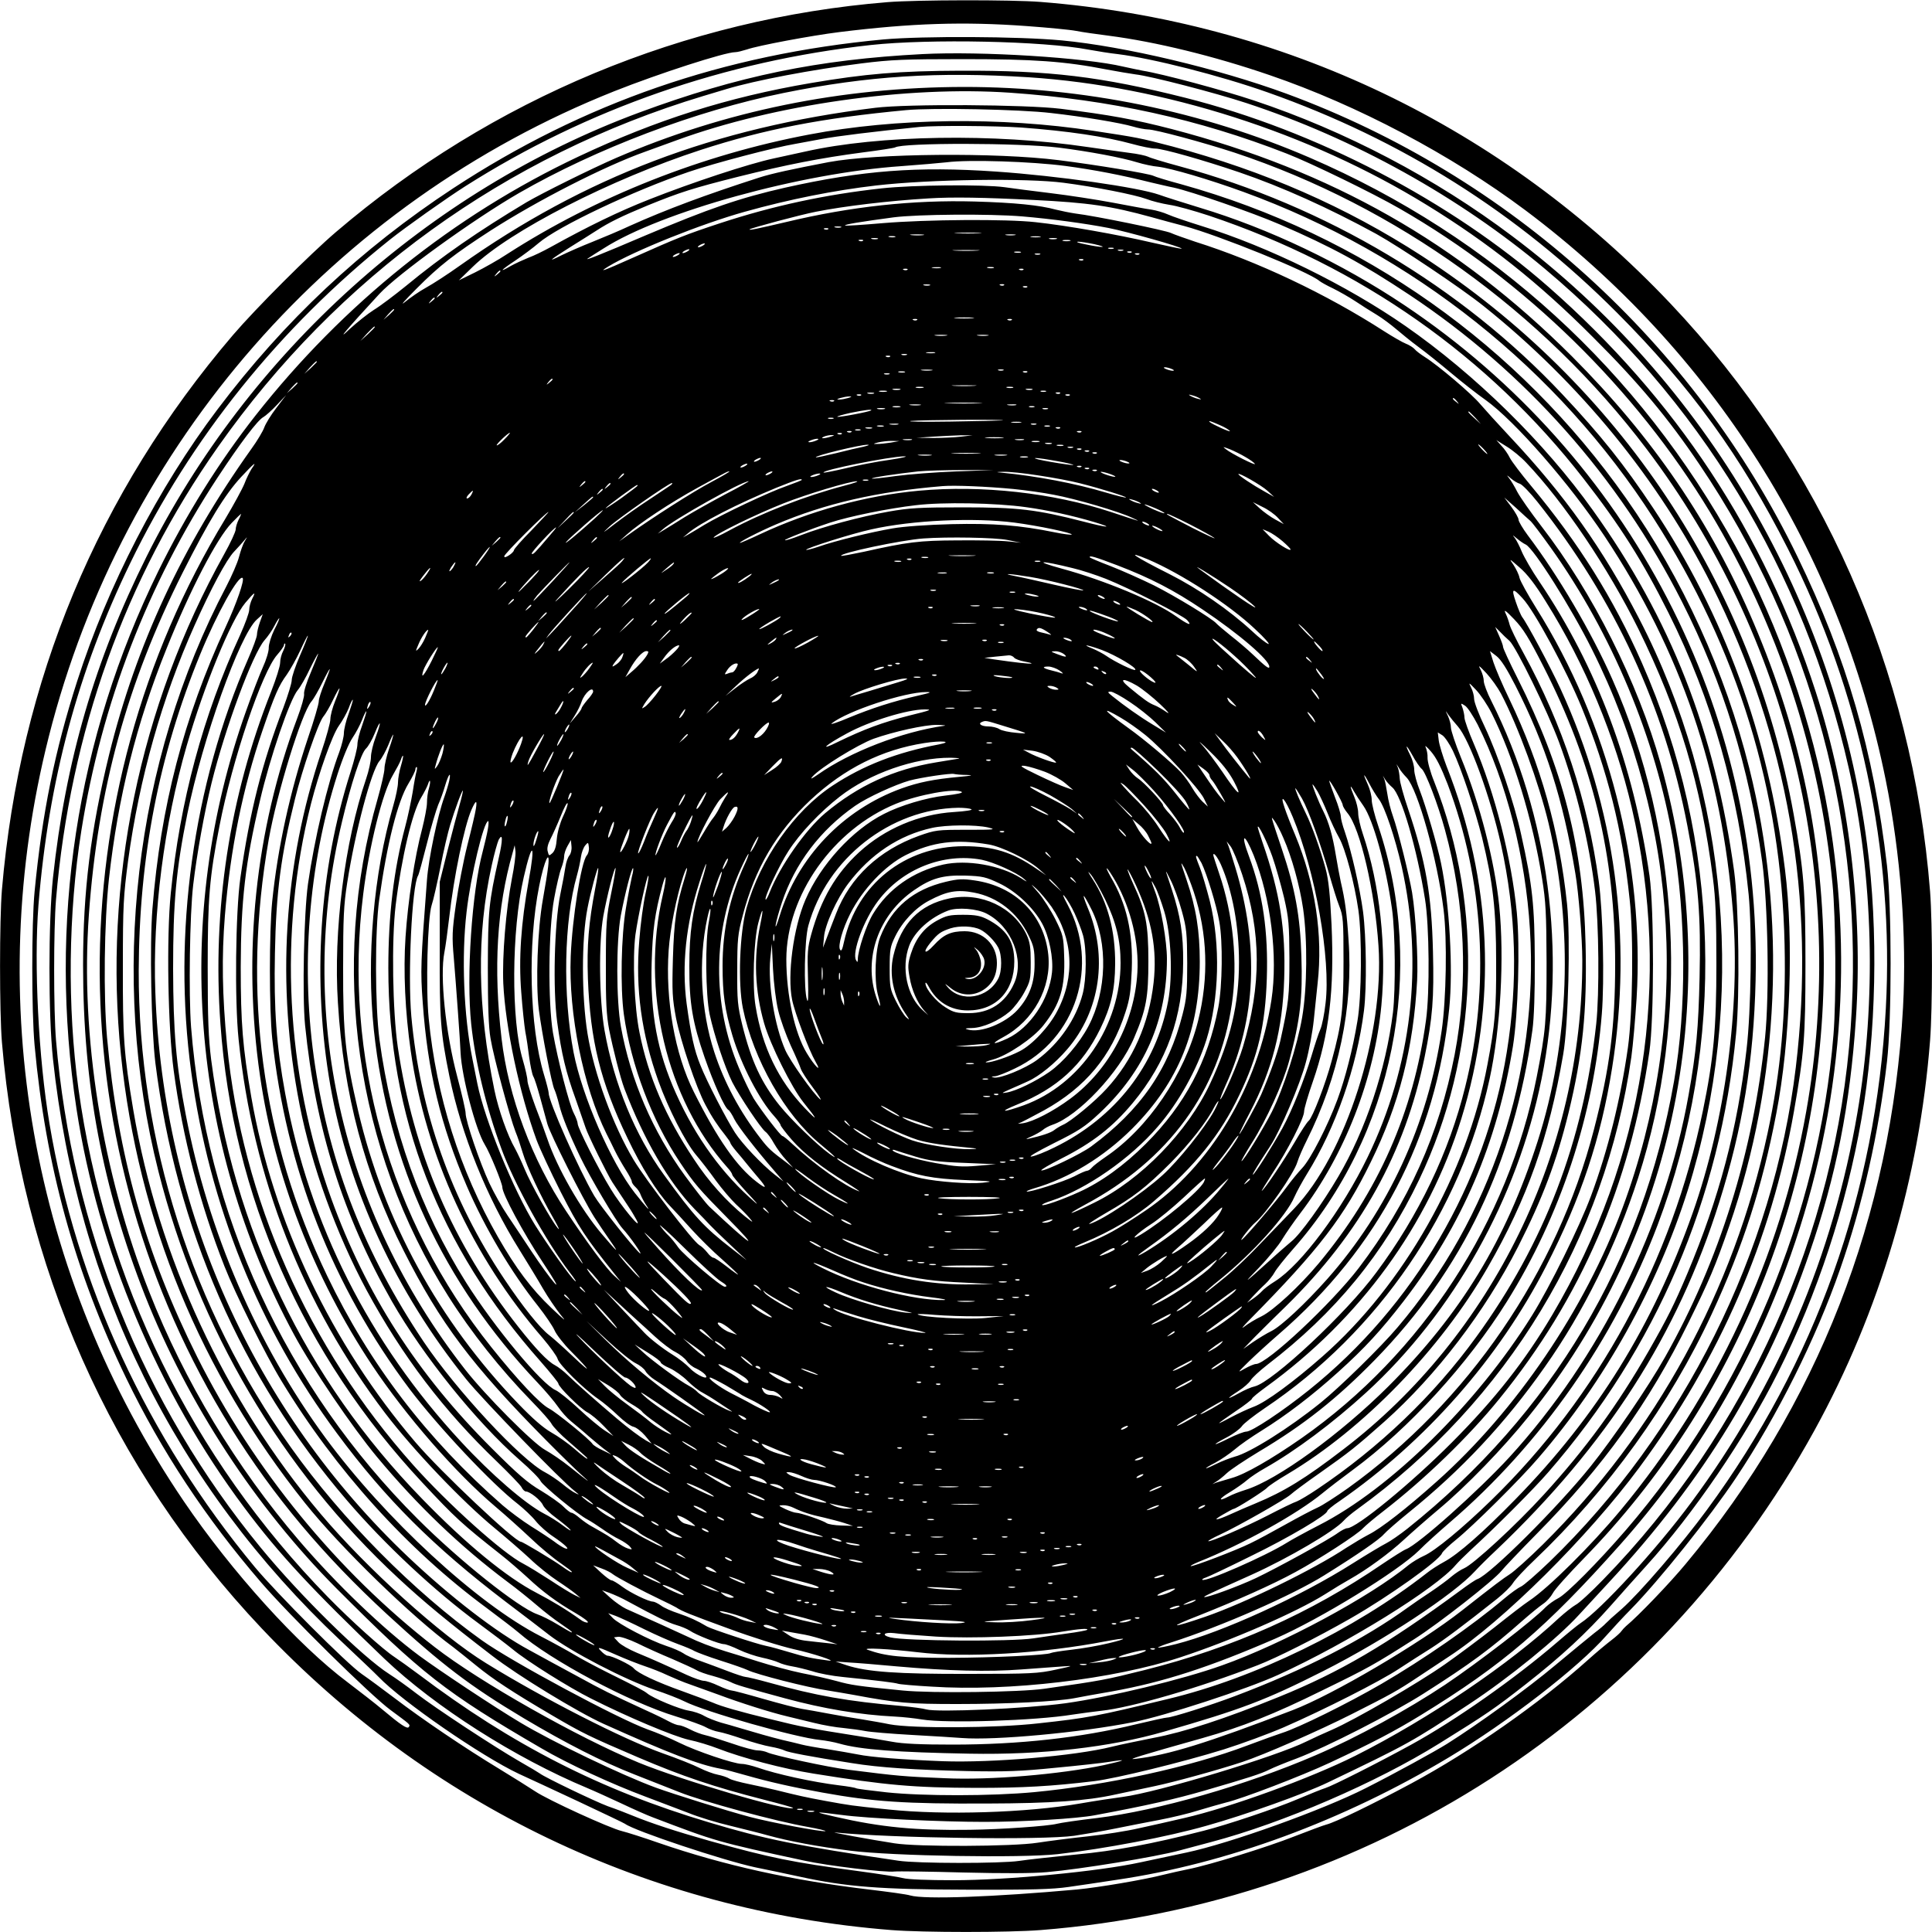 <?xml version="1.0" encoding="UTF-8" standalone="yes"?>
<svg version="1.0" xmlns="http://www.w3.org/2000/svg" width="100mm" height="100mm" viewBox="0 0 1000 1000" preserveAspectRatio="xMidYMid meet">
  <g transform="translate(0,1000) scale(0.1,-0.1)" fill="#000000" stroke="none">
    <path d="M4595 9989 c-1051 -85 -2048 -500 -2855 -1189 -136 -116 -415 -395
-534 -534 -700 -819 -1104 -1789 -1196 -2871 -13 -155 -13 -635 0 -790 98
-1157 564 -2208 1345 -3034 866 -916 2005 -1462 3259 -1561 166 -13 606 -13
772 0 1693 133 3187 1098 4006 2587 338 615 542 1303 598 2017 13 166 13 606
0 772 -90 1148 -561 2215 -1343 3042 -870 919 -2005 1463 -3261 1562 -148 12
-643 11 -791 -1z m720 -124 c110 -8 225 -19 255 -25 30 -6 107 -17 170 -25
240 -31 544 -105 832 -204 454 -155 939 -412 1323 -699 970 -727 1625 -1763
1865 -2947 78 -385 110 -812 90 -1180 -59 -1079 -443 -2063 -1125 -2880 -82
-99 -246 -270 -309 -322 -8 -7 -18 -18 -23 -25 -4 -7 -28 -29 -53 -48 -25 -19
-79 -64 -120 -101 -253 -227 -605 -473 -915 -640 -207 -111 -393 -201 -440
-213 -16 -4 -90 -32 -165 -61 -142 -56 -439 -148 -550 -170 -36 -7 -92 -20
-125 -28 -106 -27 -337 -66 -450 -77 -433 -39 -789 -52 -863 -31 -18 6 -115
19 -215 31 -396 47 -747 124 -1087 241 -80 28 -165 55 -190 61 -64 15 -385
162 -450 206 -30 20 -115 73 -187 117 -172 104 -399 257 -540 365 -62 47 -138
103 -170 125 -75 51 -442 419 -555 555 -556 671 -923 1463 -1062 2295 -57 338
-81 824 -57 1130 52 643 204 1211 475 1770 313 647 774 1220 1346 1676 79 63
292 214 390 276 630 400 1342 647 2097 730 303 33 894 21 1128 -24 44 -8 112
-19 150 -23 179 -22 530 -111 776 -198 692 -244 1294 -624 1809 -1141 380
-381 642 -743 884 -1221 374 -737 551 -1568 507 -2380 -51 -952 -365 -1833
-926 -2595 -129 -176 -350 -433 -441 -513 -27 -24 -53 -46 -57 -50 -4 -4 -15
-15 -25 -24 -9 -10 -36 -33 -59 -50 -23 -18 -115 -94 -204 -168 -142 -119
-394 -302 -559 -406 -64 -40 -268 -152 -420 -229 -222 -113 -703 -286 -930
-334 -52 -11 -158 -34 -235 -50 -219 -48 -695 -93 -970 -93 -131 0 -237 4
-261 11 -23 6 -126 22 -230 36 -345 46 -453 68 -769 156 -177 50 -302 91 -400
131 -27 11 -85 34 -129 49 -69 26 -325 149 -351 169 -5 4 -53 33 -106 63 -135
78 -437 277 -533 351 -45 35 -108 80 -141 101 -137 87 -462 406 -666 655 -609
742 -977 1654 -1059 2625 -13 155 -13 575 0 730 73 864 358 1660 839 2343 618
878 1488 1507 2511 1815 47 14 101 30 120 36 149 45 445 101 700 133 151 19
222 22 525 22 366 0 525 -11 745 -54 52 -10 119 -21 147 -25 76 -8 415 -96
573 -148 558 -183 1103 -486 1547 -859 797 -669 1341 -1564 1572 -2583 128
-564 144 -1207 45 -1784 -126 -739 -415 -1417 -859 -2016 -181 -245 -470 -559
-575 -627 -14 -9 -68 -53 -120 -98 -216 -186 -527 -405 -755 -530 -173 -95
-409 -214 -445 -225 -14 -4 -79 -30 -145 -58 -113 -48 -363 -132 -485 -163
-270 -69 -458 -104 -660 -123 -118 -12 -251 -26 -295 -33 -94 -14 -528 -14
-625 1 -522 77 -693 112 -979 198 -564 168 -1021 402 -1506 768 -44 33 -100
73 -124 89 -58 38 -223 186 -344 310 -705 722 -1154 1638 -1291 2631 -58 422
-53 908 15 1335 104 657 343 1276 705 1828 117 178 208 298 237 313 12 7 44
35 70 63 l48 51 -51 -67 c-28 -36 -55 -81 -62 -100 -6 -18 -36 -69 -68 -113
-357 -501 -595 -1013 -735 -1580 -96 -393 -135 -706 -135 -1090 0 -621 100
-1150 321 -1712 221 -557 571 -1093 989 -1513 442 -443 565 -540 1062 -829
136 -80 364 -185 538 -250 74 -28 175 -66 224 -85 49 -20 146 -50 215 -66 69
-17 158 -39 196 -50 113 -31 259 -58 425 -79 219 -28 886 -39 1075 -18 245 28
570 90 770 147 200 56 506 165 628 224 417 200 430 207 732 406 205 135 458
341 568 462 31 34 101 110 155 168 490 528 820 1068 1038 1705 138 399 210
765 240 1210 38 558 -36 1165 -208 1695 -266 822 -724 1516 -1382 2094 -509
447 -1206 810 -1881 980 -437 110 -703 142 -1165 140 -315 -1 -492 -16 -774
-64 -429 -73 -800 -191 -1201 -380 -647 -305 -1218 -763 -1672 -1340 -191
-243 -360 -514 -503 -805 -426 -869 -571 -1821 -424 -2785 111 -728 423 -1469
869 -2064 179 -240 354 -427 725 -782 262 -249 676 -513 1050 -669 36 -15 115
-51 175 -79 61 -29 135 -62 165 -73 328 -125 330 -126 785 -224 118 -26 419
-62 464 -56 20 2 180 0 356 -5 208 -5 360 -5 435 2 172 15 564 79 685 112 39
10 113 30 165 44 370 98 854 307 1180 510 246 153 286 180 448 307 184 144
314 265 440 407 51 58 133 150 183 205 244 269 512 661 682 1001 204 406 354
863 432 1313 77 439 88 978 29 1421 -164 1250 -831 2393 -1837 3148 -398 300
-865 545 -1337 702 -158 53 -474 138 -575 154 -22 4 -67 14 -100 21 -197 47
-737 81 -1041 65 -540 -28 -953 -113 -1464 -302 -1092 -404 -2025 -1244 -2551
-2298 -268 -537 -420 -1058 -485 -1665 -24 -225 -24 -709 0 -935 126 -1180
634 -2207 1487 -3010 90 -85 180 -170 199 -190 123 -128 532 -410 725 -501 44
-20 184 -85 310 -144 127 -60 235 -111 240 -115 50 -37 510 -190 673 -225 64
-13 169 -35 233 -49 238 -52 416 -66 869 -67 329 -1 437 2 520 14 58 8 170 25
249 37 572 84 1173 306 1719 633 307 184 672 466 817 632 33 37 89 98 125 134
148 151 408 476 545 681 215 322 415 723 539 1080 117 335 200 702 243 1075
25 218 25 799 0 1015 -69 591 -209 1075 -463 1598 -536 1107 -1489 1971 -2645
2397 -354 130 -838 245 -1164 276 -227 21 -716 23 -921 5 -828 -77 -1554 -328
-2229 -771 -476 -313 -873 -685 -1220 -1145 -305 -404 -567 -911 -725 -1404
-116 -360 -182 -686 -221 -1091 -16 -166 -16 -620 0 -795 57 -624 208 -1172
475 -1725 182 -376 411 -723 697 -1055 146 -170 564 -582 669 -660 107 -79
104 -76 96 -89 -8 -12 -42 11 -141 94 -33 28 -112 89 -175 137 -257 192 -601
573 -849 938 -791 1167 -1043 2596 -699 3955 384 1520 1475 2765 2928 3343
229 91 572 202 626 202 11 0 37 7 60 14 56 20 334 72 479 90 372 46 643 55
970 31z m10 -265 c700 -46 1451 -286 2060 -661 319 -196 580 -403 860 -684
235 -234 391 -421 552 -660 583 -864 856 -1881 782 -2915 -75 -1066 -538
-2095 -1283 -2858 -61 -63 -124 -121 -141 -129 -16 -9 -54 -39 -85 -67 -255
-238 -674 -522 -1055 -714 -234 -117 -646 -267 -885 -322 -69 -16 -174 -40
-235 -53 -60 -14 -180 -33 -265 -42 -85 -9 -202 -24 -260 -33 -127 -20 -621
-22 -740 -3 -122 19 -348 60 -305 56 285 -29 1070 -40 1235 -17 52 8 147 24
210 37 63 13 167 33 230 45 63 12 156 34 205 50 50 15 113 33 140 40 82 19
390 137 540 207 224 105 331 161 470 246 425 261 646 450 1031 882 374 420
661 898 856 1425 282 759 358 1564 222 2355 -81 472 -256 978 -480 1386 -501
913 -1257 1603 -2205 2013 -558 241 -1171 366 -1789 366 -635 -1 -1236 -124
-1800 -367 -129 -56 -383 -182 -465 -230 -247 -148 -436 -278 -625 -434 -58
-47 -132 -103 -165 -123 -33 -21 -89 -66 -125 -99 -75 -72 -16 -2 154 182 94
102 489 387 721 521 401 231 918 427 1372 519 434 88 796 111 1268 81z m-95
-80 c515 -36 972 -136 1430 -315 126 -49 448 -206 585 -285 648 -372 1220
-932 1606 -1571 350 -581 569 -1243 634 -1924 17 -176 20 -595 5 -781 -76
-933 -462 -1853 -1074 -2563 -146 -169 -307 -331 -350 -353 -22 -11 -52 -33
-66 -47 -63 -66 -350 -287 -520 -401 -192 -128 -460 -275 -670 -365 -364 -157
-816 -286 -1131 -325 -96 -11 -190 -25 -209 -30 -46 -12 -291 -29 -450 -31
-281 -4 -459 13 -695 67 -120 27 -115 29 30 10 132 -18 519 -36 740 -36 205 0
480 17 570 34 274 51 422 85 570 128 224 65 293 87 336 109 20 10 83 36 140
57 155 59 494 232 659 337 240 153 344 229 510 376 41 36 90 76 108 88 18 12
40 37 49 54 8 18 82 100 162 182 793 813 1242 1928 1241 3078 -1 621 -118
1188 -364 1765 -222 520 -520 957 -940 1378 -589 588 -1244 960 -2071 1176
-194 50 -318 73 -575 105 -182 22 -793 26 -960 5 -831 -102 -1503 -358 -2150
-817 -63 -45 -142 -96 -175 -114 -33 -18 -82 -52 -110 -75 -27 -22 0 9 60 69
120 121 195 179 385 302 243 156 589 333 800 408 36 13 110 40 165 60 504 184
1190 282 1725 245z m210 -105 c169 -19 359 -51 424 -70 27 -8 63 -15 78 -15
38 0 289 -68 448 -120 837 -278 1593 -822 2132 -1533 739 -976 1041 -2228 827
-3430 -134 -754 -467 -1470 -960 -2063 -155 -186 -374 -403 -473 -469 -25 -16
-105 -78 -179 -137 -74 -58 -189 -144 -256 -191 -142 -100 -471 -290 -586
-340 -44 -19 -103 -46 -131 -60 -155 -78 -771 -264 -954 -288 -47 -6 -146 -21
-220 -34 -276 -48 -705 -61 -990 -31 -202 21 -197 21 -325 44 -109 20 -143 28
-260 57 -33 8 -96 22 -140 31 -44 9 -89 21 -100 28 -11 7 -38 16 -59 20 -22 4
-65 20 -95 35 -31 16 -117 50 -191 76 -203 72 -617 283 -915 467 -233 143
-618 491 -856 773 -497 589 -840 1329 -969 2089 -49 292 -55 375 -54 746 0
317 3 361 27 545 58 427 176 843 344 1218 85 191 165 340 204 381 21 22 46 50
55 61 15 19 15 18 1 -6 -9 -14 -22 -51 -30 -82 -8 -31 -38 -99 -66 -153 -477
-907 -606 -2017 -351 -3027 205 -811 639 -1547 1240 -2104 131 -122 258 -227
486 -402 134 -104 444 -293 579 -354 338 -152 491 -211 605 -232 19 -3 80 -19
135 -35 116 -33 235 -60 390 -88 265 -48 431 -59 855 -57 334 1 515 14 660 46
52 11 145 31 207 44 104 22 326 83 453 125 110 36 399 163 565 247 206 104
237 121 345 193 47 31 119 79 160 106 279 182 719 619 985 978 416 563 683
1178 800 1841 53 303 60 387 60 765 0 380 -8 481 -61 775 -214 1193 -903 2227
-1924 2890 -392 254 -816 440 -1292 567 -172 45 -179 46 -409 81 -477 73
-1024 66 -1469 -19 -557 -105 -1104 -322 -1565 -619 -45 -30 -120 -72 -166
-95 l-84 -41 73 71 c189 184 715 453 1179 604 329 107 627 165 1063 206 136
13 591 4 750 -15z m-155 -75 c244 -18 437 -47 575 -85 47 -13 101 -24 120 -24
38 0 247 -59 435 -123 220 -75 464 -185 709 -319 122 -68 439 -280 555 -373
499 -399 907 -899 1181 -1445 394 -788 540 -1624 435 -2496 -115 -955 -581
-1889 -1275 -2559 -68 -65 -134 -123 -149 -129 -14 -6 -53 -34 -86 -62 -167
-141 -417 -314 -635 -441 -176 -102 -429 -227 -515 -254 -22 -7 -103 -36 -180
-65 -293 -111 -725 -205 -1101 -241 -223 -21 -577 -21 -766 -1 -81 9 -152 18
-157 21 -4 3 -44 10 -87 15 -138 17 -325 58 -422 92 -30 10 -66 19 -82 19 -41
0 -234 65 -325 110 -44 22 -118 53 -164 69 -152 55 -704 351 -856 460 -354
253 -724 627 -987 996 -515 723 -792 1591 -790 2470 2 589 104 1116 319 1640
86 210 199 413 219 393 10 -11 -31 -130 -88 -253 -216 -467 -337 -930 -379
-1459 -15 -186 -6 -622 15 -796 107 -856 444 -1627 991 -2265 194 -227 455
-471 684 -639 68 -50 147 -110 175 -133 72 -60 293 -199 406 -255 190 -96 426
-195 505 -213 44 -9 112 -30 150 -45 126 -49 338 -105 495 -130 380 -61 518
-73 845 -74 237 0 387 8 610 35 108 13 457 98 669 164 95 30 236 82 312 115
206 90 496 237 593 301 47 31 122 79 167 107 73 47 169 119 342 256 35 28 72
64 83 82 11 18 61 72 112 120 379 360 702 808 917 1273 162 350 262 661 334
1037 73 376 91 899 45 1264 -87 697 -313 1315 -682 1870 -152 228 -270 376
-471 590 -522 556 -1226 975 -1983 1180 -78 21 -150 43 -161 49 -10 5 -54 15
-98 20 -43 6 -140 19 -214 30 -484 72 -1082 62 -1460 -23 -36 -8 -110 -24
-165 -36 -131 -28 -424 -125 -644 -212 -158 -62 -318 -140 -511 -247 -36 -20
-87 -45 -115 -55 -27 -11 -69 -30 -92 -43 -65 -38 -51 -21 25 29 37 25 91 65
120 90 100 86 491 271 776 368 134 46 448 128 551 145 22 4 83 15 135 25 77
15 282 40 510 63 80 8 395 6 525 -3z m195 -104 c159 -20 328 -52 405 -76 33
-10 83 -21 110 -23 67 -8 262 -65 443 -131 875 -319 1624 -915 2121 -1689 437
-679 661 -1409 678 -2208 8 -351 -20 -657 -88 -974 -176 -816 -578 -1550
-1163 -2129 -72 -71 -149 -140 -171 -154 -36 -23 -75 -52 -248 -188 -218 -171
-670 -437 -877 -516 -439 -169 -645 -233 -815 -252 -48 -6 26 17 350 108 205
58 367 122 618 246 242 118 267 132 479 267 124 79 413 305 450 353 13 16 95
103 183 192 344 348 580 677 785 1093 107 217 137 287 211 500 261 754 298
1593 103 2370 -125 499 -345 980 -637 1395 -557 793 -1368 1366 -2302 1626
-71 19 -136 39 -145 44 -21 11 -297 57 -490 81 -324 41 -948 35 -1190 -10
-188 -36 -295 -59 -360 -80 -274 -88 -481 -165 -670 -250 -51 -24 -139 -61
-194 -83 -56 -22 -128 -54 -161 -70 -75 -38 -63 -26 45 42 47 29 108 68 135
85 67 44 133 76 268 132 170 69 233 89 467 148 252 63 425 97 645 126 87 11
163 23 168 26 40 25 644 24 847 -1z m35 -95 c149 -20 289 -47 445 -86 36 -8
88 -21 115 -26 92 -20 409 -130 550 -191 266 -115 426 -202 670 -364 600 -399
1083 -942 1411 -1589 214 -423 347 -854 415 -1345 30 -224 38 -681 15 -910
-61 -595 -237 -1156 -517 -1653 -86 -153 -271 -424 -386 -567 -171 -213 -519
-559 -585 -583 -10 -3 -50 -30 -90 -60 -382 -281 -623 -422 -938 -550 -281
-114 -493 -183 -648 -212 -75 -15 -173 -35 -217 -46 -192 -48 -621 -84 -875
-75 -207 8 -373 21 -440 35 -30 6 -100 18 -155 27 -55 8 -116 19 -135 24 -19
5 -64 16 -100 24 -57 14 -138 37 -235 66 -16 5 -54 16 -84 24 -29 9 -68 24
-87 35 -18 11 -54 23 -80 27 -46 7 -184 64 -214 89 -17 14 -48 30 -205 108
-60 30 -137 71 -170 91 -33 20 -113 64 -177 97 -327 167 -806 609 -1115 1029
-354 482 -606 1065 -722 1673 -50 260 -64 425 -65 752 0 343 15 513 74 804 79
388 270 923 359 1004 l31 28 -15 -42 c-8 -23 -15 -52 -15 -64 0 -12 -21 -69
-46 -126 -285 -652 -392 -1424 -294 -2139 93 -686 351 -1326 755 -1870 251
-339 499 -586 873 -871 90 -68 191 -145 225 -172 112 -86 391 -231 547 -284
58 -19 126 -46 152 -59 106 -54 579 -188 703 -200 28 -3 73 -11 100 -19 109
-31 298 -45 673 -52 376 -7 727 33 1007 114 403 116 526 163 825 314 316 160
677 398 785 517 16 18 66 68 110 109 573 545 938 1114 1154 1801 121 384 178
732 188 1147 33 1401 -649 2713 -1817 3495 -324 217 -704 398 -1060 505 -85
26 -180 56 -210 67 -107 38 -524 98 -845 120 -408 28 -691 6 -1090 -83 -234
-53 -394 -108 -725 -248 -234 -100 -323 -135 -296 -118 10 7 46 30 80 51 296
190 1026 391 1541 426 94 7 199 16 235 20 113 15 441 4 615 -19z m-10 -87
c162 -21 366 -61 429 -84 28 -11 81 -24 118 -30 37 -5 129 -31 205 -56 783
-262 1447 -728 1939 -1361 191 -245 306 -427 440 -695 225 -449 362 -931 415
-1458 18 -185 13 -599 -11 -802 -47 -413 -142 -769 -306 -1159 -69 -163 -102
-229 -200 -401 -164 -285 -325 -505 -544 -745 -143 -157 -363 -359 -411 -380
-17 -7 -47 -27 -66 -43 -19 -17 -67 -52 -107 -79 -40 -26 -92 -62 -117 -80
-232 -168 -539 -325 -897 -460 -127 -48 -326 -111 -351 -111 -9 0 -81 -16
-161 -35 -288 -70 -605 -105 -949 -105 -163 0 -258 4 -315 15 -44 8 -128 22
-186 31 -234 37 -279 45 -435 84 -169 41 -262 68 -305 87 -19 8 -90 35 -157
59 -135 48 -232 94 -253 119 -15 18 -113 65 -135 65 -6 0 -22 11 -35 25 -22
23 -14 21 76 -19 54 -24 124 -51 154 -61 30 -10 82 -30 115 -46 33 -15 85 -37
115 -47 30 -11 98 -35 150 -54 112 -42 270 -92 355 -112 33 -8 96 -23 140 -34
44 -11 112 -23 150 -26 39 -4 90 -11 115 -16 25 -5 133 -14 240 -20 107 -6
224 -13 260 -16 168 -13 613 28 885 82 163 32 587 170 751 245 359 164 817
448 919 569 11 13 45 47 75 75 130 119 328 317 404 405 560 644 890 1415 972
2270 20 204 14 661 -10 840 -100 725 -327 1305 -732 1870 -249 349 -609 702
-970 953 -302 210 -711 411 -1054 517 -74 23 -153 50 -175 60 -22 10 -60 21
-85 25 -25 3 -115 20 -200 36 -85 16 -229 38 -320 49 -91 11 -199 25 -240 31
-108 15 -474 12 -637 -6 -291 -32 -561 -90 -835 -180 -179 -59 -221 -76 -452
-179 -157 -70 -182 -79 -127 -45 134 81 480 220 706 283 232 65 465 111 680
136 280 32 779 39 970 14z m-155 -89 c285 -14 400 -31 610 -89 47 -13 123 -34
170 -46 178 -48 645 -237 699 -284 9 -7 41 -25 71 -39 30 -15 82 -44 115 -66
33 -22 83 -54 112 -71 28 -17 72 -50 99 -73 26 -22 77 -64 115 -92 37 -27 113
-88 169 -135 56 -47 136 -110 179 -140 152 -109 435 -433 616 -705 396 -597
607 -1217 665 -1949 38 -490 -40 -1076 -209 -1555 -207 -585 -493 -1047 -916
-1480 -171 -175 -298 -286 -370 -325 -28 -15 -69 -41 -91 -59 -374 -292 -891
-544 -1339 -651 -376 -91 -415 -98 -670 -126 -219 -25 -654 -27 -770 -5 -38 8
-104 19 -145 26 -41 6 -118 19 -170 29 -52 10 -115 21 -140 25 -25 4 -113 27
-197 51 -83 24 -158 44 -166 44 -8 0 -39 11 -69 25 -29 14 -63 25 -74 25 -12
0 -53 14 -90 31 -38 18 -96 44 -129 59 -33 15 -91 40 -130 56 -38 16 -81 40
-94 54 l-23 25 21 3 c12 2 57 -13 99 -33 42 -21 124 -58 182 -82 58 -25 114
-51 126 -58 11 -7 49 -21 85 -30 35 -10 77 -24 92 -32 28 -14 68 -26 282 -84
196 -53 385 -85 567 -94 42 -2 105 -9 140 -15 129 -21 587 -6 778 25 47 7 114
16 150 20 153 16 509 119 810 236 98 38 301 140 480 242 194 111 461 300 474
338 4 9 36 40 72 69 88 71 333 314 427 424 342 396 615 885 773 1386 306 973
214 2058 -252 2958 -186 360 -385 640 -670 943 -60 64 -128 139 -152 167 -44
53 -218 201 -287 244 -22 14 -46 32 -53 41 -7 8 -27 21 -45 28 -18 7 -68 36
-112 64 -301 194 -656 362 -979 464 -54 18 -110 38 -125 45 -25 13 -394 89
-496 101 -27 4 -72 13 -100 20 -84 23 -211 36 -420 42 -319 9 -642 -26 -975
-106 -150 -35 -197 -45 -190 -38 8 7 261 75 343 91 145 29 379 57 582 69 123
8 290 5 545 -8z m-60 -85 c152 -13 324 -36 448 -60 97 -19 385 -100 378 -107
-2 -2 -72 13 -156 32 -171 40 -440 88 -600 105 -150 17 -565 14 -791 -5 -105
-9 -193 -15 -195 -12 -5 5 79 19 251 42 123 16 496 19 665 5z m-937 -57 c-7
-2 -21 -2 -30 0 -10 3 -4 5 12 5 17 0 24 -2 18 -5z m-66 -9 c-3 -3 -12 -4 -19
-1 -8 3 -5 6 6 6 11 1 17 -2 13 -5z m781 -21 c-32 -2 -84 -2 -115 0 -32 2 -6
3 57 3 63 0 89 -1 58 -3z m-290 -10 c-15 -2 -42 -2 -60 0 -18 2 -6 4 27 4 33
0 48 -2 33 -4z m475 0 c-13 -2 -33 -2 -45 0 -13 2 -3 4 22 4 25 0 35 -2 23 -4z
m-620 -10 c-7 -2 -21 -2 -30 0 -10 3 -4 5 12 5 17 0 24 -2 18 -5z m750 0 c-13
-2 -33 -2 -45 0 -13 2 -3 4 22 4 25 0 35 -2 23 -4z m-840 -10 c-7 -2 -21 -2
-30 0 -10 3 -4 5 12 5 17 0 24 -2 18 -5z m925 0 c-10 -2 -26 -2 -35 0 -10 3
-2 5 17 5 19 0 27 -2 18 -5z m-1001 -9 c-3 -3 -12 -4 -19 -1 -8 3 -5 6 6 6 11
1 17 -2 13 -5z m1071 -1 c-10 -2 -26 -2 -35 0 -10 3 -2 5 17 5 19 0 27 -2 18
-5z m127 -17 c78 -18 40 -19 -45 -1 -36 7 -54 13 -40 14 14 0 52 -6 85 -13z
m-2025 -6 c-8 -5 -19 -10 -25 -10 -5 0 -3 5 5 10 8 5 20 10 25 10 6 0 3 -5 -5
-10z m2123 -17 c-7 -2 -19 -2 -25 0 -7 3 -2 5 12 5 14 0 19 -2 13 -5z m-2203
-13 c-8 -5 -19 -10 -25 -10 -5 0 -3 5 5 10 8 5 20 10 25 10 6 0 3 -5 -5 -10z
m1498 3 c-32 -2 -84 -2 -115 0 -32 2 -6 3 57 3 63 0 89 -1 58 -3z m755 0 c-7
-2 -19 -2 -25 0 -7 3 -2 5 12 5 14 0 19 -2 13 -5z m-530 -10 c-7 -2 -21 -2
-30 0 -10 3 -4 5 12 5 17 0 24 -2 18 -5z m574 1 c-3 -3 -12 -4 -19 -1 -8 3 -5
6 6 6 11 1 17 -2 13 -5z m-2347 -14 c-8 -5 -19 -10 -25 -10 -5 0 -3 5 5 10 8
5 20 10 25 10 6 0 3 -5 -5 -10z m1873 3 c-7 -2 -19 -2 -25 0 -7 3 -2 5 12 5
14 0 19 -2 13 -5z m514 1 c-3 -3 -12 -4 -19 -1 -8 3 -5 6 6 6 11 1 17 -2 13
-5z m-290 -30 c-3 -3 -12 -4 -19 -1 -8 3 -5 6 6 6 11 1 17 -2 13 -5z m-739
-41 c-10 -2 -28 -2 -40 0 -13 2 -5 4 17 4 22 1 32 -1 23 -4z m275 0 c-7 -2
-21 -2 -30 0 -10 3 -4 5 12 5 17 0 24 -2 18 -5z m-446 -9 c-3 -3 -12 -4 -19
-1 -8 3 -5 6 6 6 11 1 17 -2 13 -5z m600 0 c-3 -3 -12 -4 -19 -1 -8 3 -5 6 6
6 11 1 17 -2 13 -5z m-2707 -8 c0 -2 -8 -10 -17 -17 -16 -13 -17 -12 -4 4 13
16 21 21 21 13z m2223 -73 c-7 -2 -21 -2 -30 0 -10 3 -4 5 12 5 17 0 24 -2 18
-5z m384 1 c-3 -3 -12 -4 -19 -1 -8 3 -5 6 6 6 11 1 17 -2 13 -5z m120 -10
c-3 -3 -12 -4 -19 -1 -8 3 -5 6 6 6 11 1 17 -2 13 -5z m-3027 -28 c0 -2 -8
-10 -17 -17 -16 -13 -17 -12 -4 4 13 16 21 21 21 13z m-40 -30 c0 -2 -8 -10
-17 -17 -16 -13 -17 -12 -4 4 13 16 21 21 21 13z m-210 -59 c0 -2 -12 -14 -27
-28 l-28 -24 24 28 c23 25 31 32 31 24z m2993 -44 c-24 -2 -62 -2 -85 0 -24 2
-5 4 42 4 47 0 66 -2 43 -4z m-286 -9 c-3 -3 -12 -4 -19 -1 -8 3 -5 6 6 6 11
1 17 -2 13 -5z m490 0 c-3 -3 -12 -4 -19 -1 -8 3 -5 6 6 6 11 1 17 -2 13 -5z
m-3297 -37 c0 -2 -17 -19 -37 -38 l-38 -34 34 38 c33 34 41 42 41 34z m2958
-44 c-16 -2 -40 -2 -55 0 -16 2 -3 4 27 4 30 0 43 -2 28 -4z m215 0 c-13 -2
-35 -2 -50 0 -16 2 -5 4 22 4 28 0 40 -2 28 -4z m-275 -90 c-10 -2 -28 -2 -40
0 -13 2 -5 4 17 4 22 1 32 -1 23 -4z m-145 -10 c-7 -2 -19 -2 -25 0 -7 3 -2 5
12 5 14 0 19 -2 13 -5z m-86 -9 c-3 -3 -12 -4 -19 -1 -8 3 -5 6 6 6 11 1 17
-2 13 -5z m-2967 -27 c0 -2 -15 -16 -32 -33 l-33 -29 29 33 c28 30 36 37 36
29z m4425 -37 c13 -5 14 -9 5 -9 -8 0 -24 4 -35 9 -13 5 -14 9 -5 9 8 0 24 -4
35 -9z m-1242 -7 c-13 -2 -35 -2 -50 0 -16 2 -5 4 22 4 28 0 40 -2 28 -4z
m370 0 c-7 -2 -19 -2 -25 0 -7 3 -2 5 12 5 14 0 19 -2 13 -5z m-510 -10 c-7
-2 -21 -2 -30 0 -10 3 -4 5 12 5 17 0 24 -2 18 -5z m634 1 c-3 -3 -12 -4 -19
-1 -8 3 -5 6 6 6 11 1 17 -2 13 -5z m-714 -11 c-7 -2 -19 -2 -25 0 -7 3 -2 5
12 5 14 0 19 -2 13 -5z m-1743 -27 c0 -2 -8 -10 -17 -17 -16 -13 -17 -12 -4 4
13 16 21 21 21 13z m-1320 -19 c0 -2 -12 -14 -27 -28 l-28 -24 24 28 c23 25
31 32 31 24z m3503 -14 c-29 -2 -77 -2 -105 0 -29 2 -6 3 52 3 58 0 81 -1 53
-3z m-265 -10 c-10 -2 -26 -2 -35 0 -10 3 -2 5 17 5 19 0 27 -2 18 -5z m465 0
c-7 -2 -21 -2 -30 0 -10 3 -4 5 12 5 17 0 24 -2 18 -5z m-585 -10 c-10 -2 -26
-2 -35 0 -10 3 -2 5 17 5 19 0 27 -2 18 -5z m685 0 c-7 -2 -21 -2 -30 0 -10 3
-4 5 12 5 17 0 24 -2 18 -5z m-755 -10 c-10 -2 -26 -2 -35 0 -10 3 -2 5 17 5
19 0 27 -2 18 -5z m825 0 c-7 -2 -19 -2 -25 0 -7 3 -2 5 12 5 14 0 19 -2 13
-5z m-890 -10 c-7 -2 -21 -2 -30 0 -10 3 -4 5 12 5 17 0 24 -2 18 -5z m964 1
c-3 -3 -12 -4 -19 -1 -8 3 -5 6 6 6 11 1 17 -2 13 -5z m-1030 -10 c-3 -3 -12
-4 -19 -1 -8 3 -5 6 6 6 11 1 17 -2 13 -5z m1080 0 c-3 -3 -12 -4 -19 -1 -8 3
-5 6 6 6 11 1 17 -2 13 -5z m673 -16 c10 -6 7 -7 -10 -2 -14 3 -32 11 -40 16
-10 6 -7 7 10 2 14 -3 32 -11 40 -16z m-1820 2 c-14 -4 -34 -8 -45 -8 -16 0
-15 2 5 8 14 4 34 8 45 8 16 0 15 -2 -5 -8z m3151 -17 c13 -16 12 -17 -3 -4
-10 7 -18 15 -18 17 0 8 8 3 21 -13z m-3224 1 c-3 -3 -12 -4 -19 -1 -8 3 -5 6
6 6 11 1 17 -2 13 -5z m751 -11 c-42 -2 -114 -2 -160 0 -46 1 -11 3 77 3 88 0
125 -2 83 -3z m-305 -10 c-13 -2 -35 -2 -50 0 -16 2 -5 4 22 4 28 0 40 -2 28
-4z m495 0 c-10 -2 -28 -2 -40 0 -13 2 -5 4 17 4 22 1 32 -1 23 -4z m-600 -10
c-10 -2 -26 -2 -35 0 -10 3 -2 5 17 5 19 0 27 -2 18 -5z m695 0 c-7 -2 -19 -2
-25 0 -7 3 -2 5 12 5 14 0 19 -2 13 -5z m-775 -10 c-10 -2 -26 -2 -35 0 -10 3
-2 5 17 5 19 0 27 -2 18 -5z m845 0 c-7 -2 -19 -2 -25 0 -7 3 -2 5 12 5 14 0
19 -2 13 -5z m-914 -7 c-7 -7 -171 -38 -175 -33 -3 2 28 11 68 20 74 15 115
20 107 13z m3127 -38 l29 -33 -32 29 c-31 28 -38 36 -30 36 2 0 16 -15 33 -32z
m-3323 -5 c-7 -2 -19 -2 -25 0 -7 3 -2 5 12 5 14 0 19 -2 13 -5z m877 -9 c-8
-1 -130 -4 -270 -6 -140 -2 -232 -1 -205 3 51 6 503 9 475 3z m93 -11 c-13 -2
-33 -2 -45 0 -13 2 -3 4 22 4 25 0 35 -2 23 -4z m1030 -13 c26 -11 49 -25 53
-31 5 -9 -92 35 -105 47 -9 9 9 3 52 -16z m-1665 3 c-10 -2 -28 -2 -40 0 -13
2 -5 4 17 4 22 1 32 -1 23 -4z m715 0 c-7 -2 -19 -2 -25 0 -7 3 -2 5 12 5 14
0 19 -2 13 -5z m-790 -10 c-7 -2 -21 -2 -30 0 -10 3 -4 5 12 5 17 0 24 -2 18
-5z m860 0 c-7 -2 -19 -2 -25 0 -7 3 -2 5 12 5 14 0 19 -2 13 -5z m-920 -10
c-7 -2 -21 -2 -30 0 -10 3 -4 5 12 5 17 0 24 -2 18 -5z m974 1 c-3 -3 -12 -4
-19 -1 -8 3 -5 6 6 6 11 1 17 -2 13 -5z m-1034 -11 c-7 -2 -19 -2 -25 0 -7 3
-2 5 12 5 14 0 19 -2 13 -5z m-46 -9 c-3 -3 -12 -4 -19 -1 -8 3 -5 6 6 6 11 1
17 -2 13 -5z m1190 0 c-3 -3 -12 -4 -19 -1 -8 3 -5 6 6 6 11 1 17 -2 13 -5z
m-2987 -39 c-18 -19 -36 -32 -39 -30 -4 5 58 64 68 65 3 0 -10 -16 -29 -35z
m1747 29 c-3 -3 -12 -4 -19 -1 -8 3 -5 6 6 6 11 1 17 -2 13 -5z m-57 -14 c-34
-11 -60 -11 -35 0 11 5 29 8 40 8 16 0 15 -2 -5 -8z m675 0 c-33 -4 -98 -7
-145 -7 l-85 1 85 6 c47 3 112 6 145 7 l60 0 -60 -7z m213 -7 c-21 -2 -57 -2
-80 0 -24 2 -7 4 37 4 44 0 63 -2 43 -4z m-963 -13 c-11 -5 -27 -9 -35 -9 -9
0 -8 4 5 9 11 5 27 9 35 9 9 0 8 -4 -5 -9z m493 3 c-10 -2 -28 -2 -40 0 -13 2
-5 4 17 4 22 1 32 -1 23 -4z m580 0 c-10 -2 -28 -2 -40 0 -13 2 -5 4 17 4 22
1 32 -1 23 -4z m-688 -14 c-25 -4 -56 -7 -70 -7 -23 0 -22 1 5 8 17 4 48 8 70
8 l40 -1 -45 -8z m768 4 c-10 -2 -26 -2 -35 0 -10 3 -2 5 17 5 19 0 27 -2 18
-5z m2522 -108 c195 -205 424 -545 580 -860 212 -431 323 -801 386 -1290 14
-108 18 -209 18 -445 0 -331 -14 -488 -70 -760 -160 -775 -541 -1476 -1095
-2015 -149 -145 -292 -263 -349 -288 -25 -11 -59 -32 -77 -46 -201 -166 -655
-410 -968 -521 -207 -74 -582 -164 -810 -196 -206 -28 -663 -48 -720 -32 -16
5 -75 13 -130 18 -277 24 -442 53 -685 121 -58 16 -112 29 -120 29 -8 0 -51
14 -95 31 -44 17 -107 40 -140 52 -33 11 -72 28 -87 39 -15 10 -55 28 -90 39
-84 28 -247 113 -276 144 l-24 25 39 -14 c21 -8 88 -39 148 -69 61 -30 139
-64 175 -77 36 -13 74 -29 85 -36 11 -6 71 -29 134 -49 63 -20 126 -42 140
-49 43 -22 312 -91 416 -106 28 -4 88 -15 135 -23 225 -42 286 -47 535 -47
264 0 513 13 605 30 30 6 117 22 194 35 268 48 507 126 848 274 233 102 635
349 744 457 29 30 100 94 157 143 475 407 853 949 1077 1541 355 941 326 1985
-82 2910 -147 333 -327 620 -573 915 -51 61 -100 126 -110 145 -9 19 -29 48
-44 63 l-26 29 53 -33 c30 -18 76 -56 102 -84z m-2457 98 c-7 -2 -21 -2 -30 0
-10 3 -4 5 12 5 17 0 24 -2 18 -5z m-973 -15 c-25 -5 -90 -20 -144 -34 -54
-13 -101 -23 -103 -21 -7 8 227 65 267 65 14 0 5 -4 -20 -10z m1033 5 c-7 -2
-21 -2 -30 0 -10 3 -4 5 12 5 17 0 24 -2 18 -5z m2177 -18 c13 -14 21 -25 18
-25 -2 0 -15 11 -28 25 -13 14 -21 25 -18 25 2 0 15 -11 28 -25z m-2127 8 c-7
-2 -19 -2 -25 0 -7 3 -2 5 12 5 14 0 19 -2 13 -5z m894 -49 c23 -13 45 -29 48
-35 8 -12 -122 53 -150 76 -18 14 -17 14 20 0 22 -9 59 -27 82 -41z m-850 40
c-3 -3 -12 -4 -19 -1 -8 3 -5 6 6 6 11 1 17 -2 13 -5z m40 -10 c-3 -3 -12 -4
-19 -1 -8 3 -5 6 6 6 11 1 17 -2 13 -5z m-574 -11 c-35 -2 -91 -2 -125 0 -35
2 -7 3 62 3 69 0 97 -1 63 -3z m614 1 c-3 -3 -12 -4 -19 -1 -8 3 -5 6 6 6 11
1 17 -2 13 -5z m-859 -11 c-15 -2 -42 -2 -60 0 -18 2 -6 4 27 4 33 0 48 -2 33
-4z m390 0 c-16 -2 -40 -2 -55 0 -16 2 -3 4 27 4 30 0 43 -2 28 -4z m-603 -23
c-66 -9 -169 -29 -229 -44 -60 -14 -111 -24 -113 -22 -13 12 341 83 417 84 25
0 -9 -8 -75 -18z m713 13 c-10 -2 -26 -2 -35 0 -10 3 -2 5 17 5 19 0 27 -2 18
-5z m-1388 -13 c-8 -5 -19 -10 -25 -10 -5 0 -3 5 5 10 8 5 20 10 25 10 6 0 3
-5 -5 -10z m1543 -7 c51 -9 87 -18 82 -20 -6 -1 -57 6 -115 16 -58 10 -94 19
-81 20 13 1 64 -7 114 -16z m362 -3 c13 -5 14 -9 5 -9 -8 0 -24 4 -35 9 -13 5
-14 9 -5 9 8 0 24 -4 35 -9z m-4533 -37 c-10 -16 -27 -50 -37 -77 -11 -27 -55
-108 -98 -180 -878 -1446 -867 -3269 28 -4706 221 -355 478 -661 810 -967 284
-261 426 -369 705 -536 218 -130 409 -227 575 -292 66 -26 170 -67 231 -91
122 -49 503 -152 665 -180 56 -10 97 -20 91 -22 -17 -5 -283 45 -392 74 -117
31 -391 117 -485 151 -175 64 -535 237 -700 336 -133 79 -419 269 -525 347
-186 138 -429 371 -621 595 -327 382 -595 826 -776 1287 -245 620 -358 1323
-313 1953 46 647 198 1200 485 1770 135 268 220 407 304 497 67 72 84 85 53
41z m2558 17 c-8 -5 -19 -10 -25 -10 -5 0 -3 5 5 10 8 5 20 10 25 10 6 0 3 -5
-5 -10z m1737 -6 c-3 -3 -12 -4 -19 -1 -8 3 -5 6 6 6 11 1 17 -2 13 -5z m40
-10 c-3 -3 -12 -4 -19 -1 -8 3 -5 6 6 6 11 1 17 -2 13 -5z m-687 -14 c-107 -4
-248 -15 -314 -24 -65 -9 -120 -15 -123 -13 -4 5 122 24 239 37 40 4 145 7
233 7 l160 0 -195 -7z m727 4 c-3 -3 -12 -4 -19 -1 -8 3 -5 6 6 6 11 1 17 -2
13 -5z m-1997 -60 c-93 -49 -301 -182 -430 -274 l-45 -32 40 36 c63 57 228
166 365 241 163 89 153 84 165 85 6 0 -37 -25 -95 -56z m310 46 c-8 -5 -19
-10 -25 -10 -5 0 -3 5 5 10 8 5 20 10 25 10 6 0 3 -5 -5 -10z m1386 -11 c75
-11 170 -29 212 -40 111 -28 245 -70 240 -74 -2 -2 -48 9 -102 25 -160 48
-360 86 -546 104 -27 2 -24 3 13 4 27 1 109 -7 183 -19z m374 6 c19 -7 28 -13
20 -13 -8 0 -31 6 -50 13 -19 7 -28 13 -20 13 8 0 31 -6 50 -13z m-2520 1 c0
-2 -8 -10 -17 -17 -16 -13 -17 -12 -4 4 13 16 21 21 21 13z m1005 -6 c-11 -5
-27 -9 -35 -9 -9 0 -8 4 5 9 11 5 27 9 35 9 9 0 8 -4 -5 -9z m2325 -80 l35
-32 -50 28 c-58 32 -135 83 -135 90 0 10 118 -57 150 -86z m1307 36 c12 -4 53
-46 91 -94 399 -502 658 -1062 776 -1677 57 -297 70 -460 63 -784 -6 -264 -17
-384 -57 -609 -121 -680 -458 -1361 -927 -1874 -162 -176 -472 -453 -536 -477
-13 -5 -68 -40 -123 -77 -373 -255 -772 -433 -1229 -548 -205 -51 -218 -54
-520 -97 -126 -18 -584 -24 -733 -9 -234 23 -267 28 -342 49 -41 11 -122 30
-180 41 -58 12 -159 39 -225 60 -66 21 -142 45 -170 53 -76 24 -133 45 -199
77 -53 25 -197 90 -316 143 -19 9 -55 34 -80 56 l-44 40 39 -14 c22 -8 65 -27
95 -44 145 -79 209 -110 250 -122 25 -7 56 -20 70 -29 33 -23 154 -70 177 -70
10 0 45 -13 78 -29 33 -16 87 -34 120 -41 33 -7 71 -18 85 -25 14 -7 45 -16
70 -20 25 -4 73 -16 107 -26 33 -11 103 -24 155 -29 188 -19 272 -30 286 -35
7 -3 86 -10 175 -15 399 -26 941 38 1287 152 262 86 600 233 748 326 42 27
100 62 127 77 91 51 209 138 280 204 39 36 122 109 184 161 140 117 332 315
462 477 764 946 1017 2198 685 3379 -119 424 -352 887 -619 1232 -54 70 -110
150 -124 177 -14 28 -33 59 -42 70 -14 18 -13 18 9 -1 14 -12 35 -25 47 -28z
m-3717 20 c0 -2 -35 -16 -77 -31 -93 -32 -338 -148 -426 -201 -34 -21 -73 -44
-87 -52 l-25 -14 25 21 c64 55 258 154 460 237 97 39 130 50 130 40z m343 -3
c-7 -2 -19 -2 -25 0 -7 3 -2 5 12 5 14 0 19 -2 13 -5z m-1463 -7 c0 -2 -8 -10
-17 -17 -16 -13 -17 -12 -4 4 13 16 21 21 21 13z m725 -64 c-71 -38 -166 -91
-210 -118 -44 -28 -93 -58 -110 -68 l-30 -18 24 21 c59 53 411 250 446 250 6
1 -48 -30 -120 -67z m615 44 c-202 -53 -427 -141 -594 -231 -49 -27 -86 -43
-82 -37 11 19 225 123 360 176 120 48 344 115 381 115 11 -1 -18 -11 -65 -23z
m-1210 10 c0 -2 -8 -10 -17 -17 -16 -13 -17 -12 -4 4 13 16 21 21 21 13z m315
-5 c-6 -4 -56 -38 -112 -75 -56 -36 -137 -94 -180 -127 -66 -51 -70 -53 -28
-14 45 42 308 225 323 225 3 0 2 -4 -3 -9z m-175 -5 c0 -2 -38 -31 -85 -65
-47 -33 -83 -56 -80 -51 5 9 155 119 163 120 1 0 2 -2 2 -4z m1945 -17 c61 -6
155 -19 210 -30 114 -21 338 -87 405 -119 50 -23 50 -23 -110 30 -299 99 -669
140 -995 110 -274 -25 -565 -105 -821 -225 -53 -25 -100 -45 -103 -45 -15 0
93 56 184 95 255 109 525 171 865 199 60 5 230 -2 365 -15z m-2125 -3 c0 -2
-8 -10 -17 -17 -16 -13 -17 -12 -4 4 13 16 21 21 21 13z m2870 -6 c8 -5 11
-10 5 -10 -5 0 -17 5 -25 10 -8 5 -10 10 -5 10 6 0 17 -5 25 -10z m-3550 -20
c-6 -11 -16 -20 -22 -20 -6 0 -3 9 7 20 10 11 20 20 22 20 2 0 -1 -9 -7 -20z
m630 -14 c0 -2 -21 -20 -47 -41 l-48 -37 45 41 c45 41 50 45 50 37z m2830 -28
c10 -6 7 -7 -10 -2 -14 3 -32 11 -40 16 -10 6 -7 7 10 2 14 -3 32 -11 40 -16z
m2022 -95 c10 -9 56 -70 104 -137 318 -446 544 -988 634 -1516 68 -408 70
-869 5 -1245 -163 -933 -631 -1719 -1380 -2317 -38 -30 -88 -65 -110 -76 -22
-11 -99 -57 -170 -102 -274 -174 -682 -360 -919 -420 -48 -12 -89 -20 -92 -18
-2 2 29 15 69 27 259 83 626 244 791 347 175 109 286 186 308 212 13 15 70 65
128 112 276 223 501 463 706 755 200 283 369 625 483 978 268 827 218 1789
-134 2582 -108 244 -279 535 -437 744 -26 35 -48 72 -48 81 0 9 -17 39 -37 66
l-37 49 60 -53 c32 -30 67 -61 76 -69z m-2612 72 c110 -15 239 -43 353 -77
107 -32 72 -31 -54 2 -245 63 -339 74 -624 74 -224 0 -277 -3 -385 -22 -147
-26 -343 -79 -454 -122 -43 -17 -81 -29 -83 -26 -5 4 128 56 234 91 97 32 303
74 443 90 137 17 414 12 570 -10z m1305 -56 l30 -32 -44 24 c-24 13 -60 39
-80 57 l-36 33 50 -25 c28 -13 64 -39 80 -57z m-634 50 c27 -12 48 -23 46 -25
-2 -3 -28 7 -58 20 -66 31 -57 34 12 5z m-2901 -51 c-87 -79 -165 -143 -150
-124 17 22 182 166 190 165 3 0 -15 -18 -40 -41z m-328 -62 c-51 -51 -92 -98
-92 -104 0 -5 -11 -17 -25 -26 -17 -11 -25 -13 -25 -5 0 12 217 229 229 229 2
0 -37 -42 -87 -94z m218 91 c0 -2 -19 -21 -42 -42 l-43 -40 40 43 c36 39 45
47 45 39z m-1735 -37 c-8 -16 -15 -39 -15 -50 0 -12 -27 -70 -60 -129 -438
-786 -626 -1700 -534 -2591 88 -856 412 -1643 953 -2320 182 -228 552 -588
766 -745 22 -17 76 -60 120 -96 84 -69 189 -138 390 -256 160 -94 193 -110
450 -220 227 -97 390 -152 652 -219 83 -21 150 -40 148 -42 -20 -20 -579 144
-800 235 -312 129 -822 417 -1054 597 -505 391 -938 920 -1230 1502 -269 539
-411 1042 -467 1654 -19 216 -15 595 10 822 47 422 141 802 299 1193 121 302
259 568 336 648 25 26 47 47 48 47 2 0 -3 -13 -12 -30z m4923 -24 c59 -30 116
-62 127 -70 11 -9 -38 14 -110 50 -137 71 -142 74 -132 74 4 0 56 -24 115 -54z
m-907 9 c122 -16 304 -54 296 -62 -3 -2 -41 2 -84 11 -187 38 -322 48 -538 43
-123 -3 -249 -12 -305 -22 -111 -19 -300 -65 -384 -95 -33 -11 -61 -18 -63
-16 -7 7 239 85 337 106 213 48 531 62 741 35z m689 -5 c8 -5 11 -10 5 -10 -5
0 -17 5 -25 10 -8 5 -10 10 -5 10 6 0 17 -5 25 -10z m60 -25 c14 -8 21 -14 15
-14 -5 0 -21 6 -35 14 -14 8 -20 14 -15 14 6 0 21 -6 35 -14z m-3159 -42 c-75
-88 -82 -95 -89 -89 -5 6 116 136 126 136 3 0 -14 -21 -37 -47z m3797 -24 c23
-20 42 -39 42 -43 0 -13 -79 37 -112 71 l-33 34 31 -13 c16 -7 49 -29 72 -49z
m1260 -18 c42 -22 232 -322 341 -540 455 -908 512 -1938 160 -2891 -195 -527
-551 -1051 -961 -1417 -159 -142 -290 -244 -354 -276 -27 -14 -79 -45 -115
-68 -166 -111 -527 -287 -730 -357 -180 -62 -199 -58 -34 6 201 80 379 159
500 225 122 66 323 196 350 227 11 12 58 52 105 88 218 169 441 385 601 582
422 519 676 1107 776 1795 25 173 25 738 1 911 -84 579 -271 1080 -570 1523
-39 57 -79 127 -91 155 -11 28 -28 60 -36 71 -14 18 -14 18 9 -1 14 -12 35
-27 48 -33z m-5308 36 c0 -2 -10 -12 -22 -23 l-23 -19 19 23 c18 21 26 27 26
19z m500 -1 c0 -2 -8 -10 -17 -17 -16 -13 -17 -12 -4 4 13 16 21 21 21 13z
m2125 -11 l70 -14 -70 7 c-38 4 -156 6 -261 5 -197 -1 -255 -8 -483 -59 -62
-13 -115 -23 -117 -21 -13 13 311 82 426 90 124 9 371 5 435 -8z m-2711 -85
c-20 -27 -38 -50 -41 -50 -6 0 6 19 40 63 42 54 43 45 1 -13z m2534 3 c-32 -2
-84 -2 -115 0 -32 2 -6 3 57 3 63 0 89 -1 58 -3z m903 -18 c172 -73 422 -235
554 -360 50 -46 81 -82 70 -78 -11 3 -49 33 -84 66 -119 110 -279 220 -427
295 -181 91 -236 128 -113 77z m-1138 8 c-7 -2 -21 -2 -30 0 -10 3 -4 5 12 5
17 0 24 -2 18 -5z m980 -39 c170 -65 294 -129 442 -229 191 -128 345 -261 345
-296 0 -14 -18 -1 -85 63 -27 26 -79 70 -115 98 -36 29 -69 57 -75 64 -21 24
-209 139 -322 196 -65 32 -166 77 -225 100 -60 23 -108 43 -108 46 0 10 27 2
143 -42z m-2563 21 c-7 -9 -49 -47 -94 -86 l-81 -71 88 86 c79 77 120 111 87
71z m134 -6 c-26 -29 -153 -127 -134 -104 16 20 141 125 148 125 3 0 -3 -9
-14 -21z m1363 15 c-3 -3 -12 -4 -19 -1 -8 3 -5 6 6 6 11 1 17 -2 13 -5z
m3285 -219 c201 -320 358 -697 444 -1066 209 -897 65 -1818 -411 -2624 -142
-240 -297 -437 -520 -661 -210 -211 -494 -444 -542 -444 -8 0 -29 -11 -46 -23
-48 -36 -317 -183 -426 -235 -93 -44 -261 -105 -268 -98 -3 3 22 15 247 116
190 86 427 225 475 279 11 13 42 39 70 59 777 562 1284 1398 1419 2342 8 58
20 194 27 303 42 692 -147 1427 -520 2020 -43 69 -82 139 -86 156 -3 17 -18
47 -31 67 -24 35 -24 35 31 -13 39 -33 81 -87 137 -178z m-3339 208 c-7 -2
-21 -2 -30 0 -10 3 -4 5 12 5 17 0 24 -2 18 -5z m720 0 c-7 -2 -19 -2 -25 0
-7 3 -2 5 12 5 14 0 19 -2 13 -5z m-3033 -22 c-5 -11 -15 -23 -21 -27 -6 -3
-3 5 6 20 20 30 30 35 15 7z m509 -81 c-51 -55 -95 -100 -97 -100 -3 0 5 12
18 28 36 40 164 172 168 172 2 0 -38 -45 -89 -100z m626 90 c-3 -5 -20 -19
-38 -30 -32 -22 -32 -22 3 9 37 32 45 37 35 21z m2069 -21 c43 -10 119 -35
170 -55 123 -49 398 -189 421 -214 29 -33 3 -23 -59 21 -104 75 -373 187 -591
246 -153 42 -110 44 59 2z m-2609 -107 c-60 -59 -87 -82 -60 -52 99 109 159
169 164 164 3 -2 -44 -53 -104 -112z m3420 7 c55 -37 114 -82 130 -99 24 -26
-127 77 -285 193 -52 38 59 -29 155 -94z m-4155 71 c-11 -16 -26 -33 -33 -37
-12 -7 0 11 32 50 23 28 24 20 1 -13z m1545 14 c-23 -18 -83 -50 -73 -39 4 4
22 18 40 31 36 25 65 33 33 8z m-976 -11 c-8 -9 -36 -40 -64 -67 -55 -57 -33
-25 29 42 40 42 61 57 35 25z m2119 0 c-10 -2 -28 -2 -40 0 -13 2 -5 4 17 4
22 1 32 -1 23 -4z m245 0 c-7 -2 -21 -2 -30 0 -10 3 -4 5 12 5 17 0 24 -2 18
-5z m-1268 -19 c-26 -20 -55 -36 -55 -30 0 5 63 46 70 46 3 -1 -4 -8 -15 -16z
m1456 0 c94 -15 283 -64 276 -70 -2 -2 -71 11 -153 30 -82 19 -171 39 -199 44
-82 16 -26 13 76 -4z m-1302 -18 c-2 -2 -15 -9 -29 -15 -24 -11 -24 -11 -6 3
16 13 49 24 35 12z m-1409 -9 c0 -2 -10 -12 -22 -23 l-23 -19 19 23 c18 21 26
27 26 19z m2223 -44 c-7 -2 -19 -2 -25 0 -7 3 -2 5 12 5 14 0 19 -2 13 -5z
m3038 -40 c60 -63 227 -373 305 -563 134 -328 211 -633 249 -995 21 -190 16
-590 -9 -768 -38 -267 -103 -530 -191 -767 -59 -159 -213 -471 -306 -620 -285
-456 -732 -896 -1103 -1085 -70 -36 -145 -77 -165 -90 -112 -70 -423 -206
-438 -192 -2 3 6 8 19 12 13 4 118 54 233 111 195 95 395 213 395 233 0 4 28
28 63 51 447 310 825 739 1069 1215 182 355 284 663 342 1026 108 674 16 1348
-267 1964 -50 109 -175 343 -199 372 -5 7 -20 41 -32 77 -25 72 -17 76 35 19z
m-2628 30 c-7 -2 -19 -2 -25 0 -7 3 -2 5 12 5 14 0 19 -2 13 -5z m-3948 -33
c-8 -16 -15 -41 -15 -56 0 -15 -21 -72 -46 -128 -194 -422 -313 -864 -360
-1339 -23 -227 -15 -697 15 -918 46 -346 136 -691 263 -1014 55 -140 213 -459
295 -593 279 -460 651 -872 1062 -1175 68 -51 143 -108 165 -127 166 -144 574
-361 814 -434 68 -21 138 -46 155 -56 18 -10 48 -21 67 -24 19 -3 76 -20 125
-37 50 -17 114 -35 144 -40 29 -5 62 -14 73 -20 18 -9 130 -31 348 -65 141
-23 326 -35 596 -41 199 -4 278 -1 457 17 119 11 243 25 274 30 103 17 91 9
-22 -16 -228 -48 -590 -79 -825 -68 -215 9 -239 11 -500 44 -100 12 -391 75
-419 90 -11 5 -33 10 -50 10 -16 0 -76 16 -133 36 -57 19 -119 39 -138 43 -19
4 -54 17 -77 29 -23 12 -49 22 -58 22 -9 0 -33 9 -53 20 -20 11 -75 38 -122
59 -182 84 -219 102 -350 174 -74 40 -187 101 -250 136 -170 91 -407 274 -625
480 -803 760 -1272 1805 -1311 2926 -15 403 45 868 162 1274 91 314 230 653
304 741 48 57 57 62 35 20z m1649 -67 c-48 -54 -97 -107 -108 -118 l-20 -20
14 20 c21 29 191 215 197 215 3 0 -34 -44 -83 -97z m591 72 c-80 -67 -105 -86
-105 -81 0 7 119 106 128 106 4 0 -6 -11 -23 -25z m1815 15 c20 -6 21 -8 5 -8
-11 0 -31 4 -45 8 -20 6 -21 8 -5 8 11 0 31 -4 45 -8z m-2210 -3 c0 -2 -17
-19 -37 -38 l-38 -34 34 38 c33 34 41 42 41 34z m2560 -7 c8 -5 11 -10 5 -10
-5 0 -17 5 -25 10 -8 5 -10 10 -5 10 6 0 17 -5 25 -10z m-2440 -3 c0 -2 -12
-14 -27 -28 l-28 -24 24 28 c23 25 31 32 31 24z m-610 -11 c0 -2 -8 -10 -17
-17 -16 -13 -17 -12 -4 4 13 16 21 21 21 13z m730 0 c0 -2 -8 -10 -17 -17 -16
-13 -17 -12 -4 4 13 16 21 21 21 13z m2400 -16 c8 -5 11 -10 5 -10 -5 0 -17 5
-25 10 -8 5 -10 10 -5 10 6 0 17 -5 25 -10z m-3040 -14 c0 -2 -8 -10 -17 -17
-16 -13 -17 -12 -4 4 13 16 21 21 21 13z m2318 -3 c-10 -2 -28 -2 -40 0 -13 2
-5 4 17 4 22 1 32 -1 23 -4z m-241 -9 c-3 -3 -12 -4 -19 -1 -8 3 -5 6 6 6 11
1 17 -2 13 -5z m366 -1 c-13 -2 -35 -2 -50 0 -16 2 -5 4 22 4 28 0 40 -2 28
-4z m427 -3 c18 -12 2 -12 -25 0 -13 6 -15 9 -5 9 8 0 22 -4 30 -9z m257 -7
c39 -18 101 -63 86 -63 -10 1 -141 80 -131 80 4 0 24 -8 45 -17z m-1947 3 c0
-1 -23 -18 -52 -35 -28 -18 -46 -25 -38 -16 15 19 90 61 90 51z m1470 -22 c41
-10 68 -19 60 -21 -8 -1 -67 9 -130 22 -83 18 -100 24 -60 21 30 -2 89 -12
130 -22z m2587 -270 c258 -505 373 -980 373 -1544 0 -322 -27 -537 -110 -857
-191 -737 -651 -1409 -1272 -1855 -62 -44 -133 -90 -158 -101 -25 -11 -99 -50
-165 -87 -66 -37 -149 -82 -185 -99 -71 -35 -301 -123 -307 -117 -2 2 15 11
39 21 231 92 513 249 644 357 29 24 98 77 155 119 292 215 596 548 798 871
278 445 450 966 492 1490 14 175 6 528 -16 688 -56 414 -189 814 -389 1179
-36 65 -68 131 -72 147 -4 16 -13 43 -21 59 -11 23 -1 17 44 -30 47 -49 76
-96 150 -241z m-2249 254 c29 -11 51 -22 49 -24 -5 -5 -137 43 -146 53 -7 7
27 -3 97 -29z m-2908 19 c0 -2 -10 -12 -22 -23 l-23 -19 19 23 c18 21 26 27
26 19z m750 0 c0 -2 -17 -19 -37 -38 -22 -20 -30 -24 -18 -9 25 31 55 57 55
47z m455 -26 c-17 -15 -105 -63 -105 -57 0 3 24 19 53 36 53 30 68 37 52 21z
m-2615 -60 c-16 -33 -29 -74 -29 -93 1 -18 -13 -64 -31 -103 -17 -38 -56 -139
-86 -224 -380 -1066 -290 -2234 248 -3229 94 -174 301 -479 430 -634 209 -251
431 -463 674 -645 49 -36 118 -92 154 -123 36 -31 91 -74 123 -95 31 -21 57
-40 57 -42 0 -5 -1 -5 -76 40 -34 21 -81 44 -104 52 -98 35 -401 276 -618 493
-684 683 -1096 1576 -1173 2546 -13 169 -7 585 11 736 19 161 58 377 95 527
70 284 213 669 274 739 17 19 40 52 51 74 11 22 23 40 25 40 3 0 -8 -27 -25
-59z m1860 56 c0 -2 -17 -19 -37 -38 l-38 -34 34 38 c33 34 41 42 41 34z m120
-11 c0 -2 -8 -10 -17 -17 -16 -13 -17 -12 -4 4 13 16 21 21 21 13z m-641 -46
c-31 -38 -39 -46 -39 -35 0 6 61 75 67 75 2 0 -11 -18 -28 -40z m2284 33 c-29
-2 -77 -2 -105 0 -29 2 -6 3 52 3 58 0 81 -1 53 -3z m154 -9 c-3 -3 -12 -4
-19 -1 -8 3 -5 6 6 6 11 1 17 -2 13 -5z m1568 -34 c21 -22 37 -40 34 -40 -3 0
-23 18 -44 40 -21 22 -37 40 -34 40 3 0 23 -18 44 -40z m-3655 17 c0 -2 -10
-12 -22 -23 l-23 -19 19 23 c18 21 26 27 26 19z m2312 -18 c18 -12 24 -18 13
-14 -11 3 -32 9 -47 12 -15 3 -25 9 -22 14 8 14 21 11 56 -12z m2391 -46 c34
-31 196 -362 256 -523 89 -241 156 -516 187 -772 20 -165 23 -530 6 -688 -67
-609 -268 -1135 -621 -1620 -219 -302 -501 -572 -823 -788 -43 -29 -90 -57
-105 -63 -16 -5 -84 -38 -153 -74 -121 -62 -300 -139 -306 -132 -2 2 24 17 59
33 99 46 339 183 367 208 14 13 81 63 150 111 156 110 186 134 335 266 271
242 520 568 693 907 126 248 199 441 261 693 73 301 96 525 88 869 -11 501
-117 913 -353 1381 -41 81 -74 153 -74 160 0 8 -10 34 -21 59 l-20 45 25 -25
c13 -14 35 -35 49 -47z m-5612 16 c-10 -23 -26 -48 -35 -57 -16 -16 -16 -14 0
23 14 35 41 75 50 75 2 0 -5 -18 -15 -41z m1269 38 c0 -2 -15 -16 -32 -33
l-33 -29 29 33 c28 30 36 37 36 29z m629 -1 c-2 -2 -15 -9 -29 -15 -24 -11
-24 -11 -6 3 16 13 49 24 35 12z m1629 -16 c23 -10 42 -21 42 -24 0 -6 -101
32 -109 40 -11 11 29 2 67 -16z m-4227 -13 c-10 -9 -11 -8 -5 6 3 10 9 15 12
12 3 -3 0 -11 -7 -18z m53 -97 c-24 -55 -44 -113 -44 -130 0 -16 -20 -80 -43
-142 -110 -286 -174 -537 -223 -883 -25 -178 -30 -634 -9 -835 73 -714 331
-1372 759 -1935 145 -190 396 -454 567 -595 57 -47 138 -117 180 -156 41 -40
107 -92 145 -117 38 -25 80 -55 94 -67 l25 -21 -33 16 c-18 9 -74 43 -125 77
-51 33 -113 71 -138 84 -104 52 -391 310 -571 512 -544 610 -884 1378 -963
2174 -25 258 -28 456 -11 668 28 344 93 663 195 960 63 184 84 232 126 289 18
26 49 81 69 124 19 42 37 77 39 77 3 0 -15 -45 -39 -100z m1376 60 c-30 -37
-40 -47 -40 -35 0 6 61 75 67 75 3 0 -10 -18 -27 -40z m1251 4 c-35 -19 -65
-33 -68 -30 -5 5 106 65 122 65 6 1 -19 -15 -54 -35z m-166 16 c-3 -5 -16 -15
-28 -21 -19 -9 -19 -8 3 10 28 23 34 26 25 11z m1525 0 c18 -12 2 -12 -25 0
-13 6 -15 9 -5 9 8 0 22 -4 30 -9z m850 -85 c31 -27 76 -72 100 -100 28 -31
-1 -9 -75 56 -66 59 -127 114 -135 125 -23 28 45 -22 110 -81z m-1487 78 c-7
-2 -21 -2 -30 0 -10 3 -4 5 12 5 17 0 24 -2 18 -5z m204 1 c-3 -3 -12 -4 -19
-1 -8 3 -5 6 6 6 11 1 17 -2 13 -5z m-2296 -22 c-5 -9 -19 -26 -32 -37 -17
-15 -15 -10 7 17 32 41 40 48 25 20z m2382 11 c-7 -2 -19 -2 -25 0 -7 3 -2 5
12 5 14 0 19 -2 13 -5z m1637 -18 c13 -14 19 -25 14 -25 -8 1 -50 50 -41 50 2
0 14 -11 27 -25z m-5364 -24 c-9 -16 -16 -44 -16 -61 0 -18 -21 -84 -46 -148
-217 -546 -306 -1130 -263 -1722 63 -889 426 -1712 1046 -2375 169 -181 204
-213 403 -370 41 -32 104 -87 140 -120 79 -74 150 -127 250 -185 41 -24 69
-45 62 -48 -7 -2 -24 4 -38 15 -68 49 -147 97 -226 138 -155 80 -366 253 -593
487 -605 621 -978 1398 -1092 2273 -14 111 -18 209 -18 480 0 353 9 465 61
730 67 345 221 799 299 886 19 22 35 44 35 51 0 6 3 9 6 6 3 -4 -2 -20 -10
-37z m1574 35 c0 -2 -8 -10 -17 -17 -16 -13 -17 -12 -4 4 13 16 21 21 21 13z
m459 -32 c-13 -14 -37 -36 -54 -47 l-30 -22 23 32 c24 34 59 63 76 63 5 0 -1
-12 -15 -26z m2206 1 c71 -27 181 -92 171 -102 -6 -7 -107 42 -151 73 -16 11
-48 28 -70 37 -65 26 -23 19 50 -8z m-3470 -54 c-38 -76 -61 -103 -43 -49 10
28 66 118 74 118 2 0 -12 -31 -31 -69z m1116 32 c-13 -24 -49 -63 -85 -93
l-29 -25 23 41 c29 53 66 94 86 94 11 0 12 -4 5 -17z m2155 2 c23 -18 10 -18
-36 0 -32 12 -33 14 -9 14 14 1 34 -6 45 -14z m2338 -164 c157 -309 246 -587
310 -972 17 -98 36 -338 36 -450 1 -988 -464 -1940 -1236 -2530 -198 -152
-307 -219 -454 -280 -41 -17 -97 -41 -125 -54 -79 -36 -105 -39 -48 -6 29 17
55 31 58 31 12 0 159 93 174 110 9 10 56 41 105 70 393 234 792 645 1037 1071
205 357 316 671 390 1101 27 156 38 605 20 779 -40 379 -136 721 -298 1059
-36 74 -73 161 -83 192 l-18 58 34 -26 c23 -18 53 -65 98 -153z m-6235 69
c-22 -51 -38 -102 -35 -112 2 -11 -13 -66 -35 -124 -218 -580 -285 -1223 -193
-1854 75 -518 279 -1044 579 -1495 175 -263 433 -559 640 -734 50 -42 131
-115 181 -162 50 -48 119 -105 153 -128 33 -23 61 -44 61 -47 0 -6 -16 3 -55
31 -45 32 -200 125 -209 125 -31 0 -415 362 -544 513 -437 511 -739 1146 -851
1787 -45 259 -55 384 -55 675 1 345 23 538 100 863 51 220 154 521 195 570 13
15 42 65 63 110 22 45 41 80 43 79 1 -2 -16 -45 -38 -97z m1612 78 c-4 -12
-18 -29 -31 -37 -21 -14 -23 -14 -16 -1 10 16 48 60 52 60 2 0 0 -10 -5 -22z
m2028 -2 c6 -7 30 -16 53 -20 22 -4 39 -8 37 -10 -4 -4 -84 5 -194 21 l-50 8
55 6 c30 3 62 6 71 7 9 1 22 -4 28 -12z m881 -1 c16 -8 39 -29 51 -47 22 -31
21 -31 -31 12 -30 24 -57 45 -59 47 -13 9 14 1 39 -12z m-2550 2 c0 -2 -12
-14 -27 -28 l-28 -24 24 28 c23 25 31 32 31 24z m3201 -14 c13 -16 12 -17 -3
-4 -10 7 -18 15 -18 17 0 8 8 3 21 -13z m-2004 1 c-3 -3 -12 -4 -19 -1 -8 3
-5 6 6 6 11 1 17 -2 13 -5z m-2472 -44 c-9 -16 -18 -30 -21 -30 -2 0 2 14 11
30 9 17 18 30 21 30 2 0 -2 -13 -11 -30z m746 2 c-11 -16 -28 -35 -37 -43 -15
-12 -15 -10 2 16 16 26 43 54 52 55 2 0 -6 -13 -17 -28z m759 -1 c-6 -12 -15
-21 -20 -21 -4 0 -16 -3 -25 -7 -16 -6 -17 -5 0 20 14 22 42 39 53 31 2 -1 -1
-12 -8 -23z m847 23 c-3 -3 -12 -4 -19 -1 -8 3 -5 6 6 6 11 1 17 -2 13 -5z
m-40 -10 c-3 -3 -12 -4 -19 -1 -8 3 -5 6 6 6 11 1 17 -2 13 -5z m1704 -11 c13
-16 12 -17 -3 -4 -10 7 -18 15 -18 17 0 8 8 3 21 -13z m1448 -133 c90 -172
197 -466 246 -670 130 -547 109 -1134 -57 -1650 -165 -511 -395 -889 -772
-1266 -247 -246 -576 -485 -738 -535 -32 -10 -71 -25 -87 -34 -58 -30 -55 -14
4 21 33 20 74 49 91 64 17 15 58 42 90 60 159 90 352 234 525 392 452 413 783
1005 908 1623 132 652 37 1365 -260 1957 -22 43 -39 89 -39 103 0 14 -7 40
-16 58 -15 27 -10 25 30 -18 25 -27 59 -75 75 -105z m-3204 130 c-11 -5 -27
-9 -35 -9 -9 0 -8 4 5 9 11 5 27 9 35 9 9 0 8 -4 -5 -9z m920 -11 c17 -12 21
-18 10 -14 -11 4 -35 11 -53 15 -45 11 -52 20 -16 20 16 0 43 -10 59 -21z
m200 11 c3 -6 -1 -7 -9 -4 -18 7 -21 14 -7 14 6 0 13 -4 16 -10z m-4005 -76
c-16 -38 -30 -80 -30 -94 0 -14 -25 -100 -56 -190 -93 -277 -157 -570 -185
-845 -16 -157 -16 -558 0 -710 71 -670 311 -1282 712 -1816 148 -195 425 -490
560 -594 30 -24 72 -63 92 -88 20 -25 61 -61 90 -80 61 -41 93 -72 61 -61 -10
4 -35 19 -54 34 -19 14 -73 50 -120 79 -46 29 -113 79 -149 110 -392 343 -688
730 -907 1186 -341 710 -442 1469 -303 2260 43 243 169 651 220 713 13 15 39
61 58 100 19 39 36 70 38 69 1 -2 -11 -35 -27 -73z m2240 56 c-6 -12 -23 -26
-38 -32 -15 -7 -49 -29 -77 -51 l-50 -39 55 52 c46 44 107 90 118 90 1 0 -2
-9 -8 -20z m2920 -12 c15 -21 17 -28 6 -19 -16 13 -41 51 -33 51 2 0 14 -15
27 -32z m-1115 4 c-3 -3 -11 0 -18 7 -9 10 -8 11 6 5 10 -3 15 -9 12 -12z
m231 -17 c24 -21 31 -32 19 -28 -27 9 -89 63 -72 63 8 0 31 -16 53 -35z
m-1109 9 c-3 -3 -12 -4 -19 -1 -8 3 -5 6 6 6 11 1 17 -2 13 -5z m392 -10 c8
-7 -64 -2 -89 6 -16 6 -6 7 30 3 30 -3 57 -7 59 -9z m-1209 1 c0 -2 -10 -9
-22 -15 -22 -11 -22 -10 -4 4 21 17 26 19 26 11z m733 -2 c-7 -2 -21 -2 -30 0
-10 3 -4 5 12 5 17 0 24 -2 18 -5z m-113 -24 c-36 -11 -102 -31 -148 -45 -45
-13 -90 -27 -100 -30 -9 -3 0 4 20 15 47 26 223 79 263 79 21 0 11 -5 -35 -19z
m-2405 -45 c-20 -49 -45 -89 -45 -72 0 18 56 128 65 128 2 0 -7 -25 -20 -56z
m3640 27 c28 -17 82 -60 120 -96 39 -37 54 -55 33 -41 -20 14 -49 31 -63 36
-28 11 -54 29 -131 93 -56 46 -32 50 41 8z m-235 9 c8 -5 11 -10 5 -10 -5 0
-17 5 -25 10 -8 5 -10 10 -5 10 6 0 17 -5 25 -10z m2070 -150 c113 -226 214
-555 262 -859 19 -117 22 -178 23 -431 0 -308 -4 -354 -51 -594 -149 -752
-591 -1431 -1216 -1869 -159 -111 -294 -188 -362 -207 -34 -10 -70 -21 -81
-24 l-20 -8 20 13 c11 6 36 26 55 44 19 18 93 67 164 110 235 140 405 275 602
476 456 467 721 1023 816 1709 8 60 13 191 12 360 -1 284 -12 388 -70 648 -35
163 -122 418 -188 558 -31 64 -56 130 -56 146 0 16 -7 43 -16 60 -14 28 -12
27 26 -13 23 -24 59 -78 80 -119z m-4327 91 c-21 -27 -46 -54 -56 -60 -17 -11
-17 -11 -1 16 23 36 75 93 87 93 5 0 -9 -22 -30 -49z m2077 39 c12 -8 12 -10
-5 -10 -11 0 -27 5 -35 10 -12 8 -12 10 5 10 11 0 27 -5 35 -10z m-3735 -68
c-14 -34 -25 -76 -25 -94 0 -18 -21 -94 -46 -168 -196 -582 -235 -1209 -113
-1830 61 -313 190 -667 347 -959 186 -343 398 -622 676 -888 62 -60 118 -118
125 -130 6 -13 17 -23 23 -23 21 0 77 -45 88 -70 6 -14 37 -44 70 -68 32 -24
65 -51 72 -60 7 -9 -9 0 -37 21 -27 21 -72 49 -100 63 -97 51 -272 202 -429
372 -475 512 -785 1126 -910 1803 -45 244 -59 435 -53 724 6 320 31 507 104
800 37 152 121 395 146 425 12 14 35 54 51 88 16 34 31 60 33 59 2 -2 -8 -31
-22 -65z m1235 64 c0 -2 -8 -10 -17 -17 -16 -13 -17 -12 -4 4 13 16 21 21 21
13z m3851 -38 c15 -28 5 -21 -21 15 -15 20 -17 27 -6 18 9 -8 22 -23 27 -33z
m-3751 22 c0 -5 -13 -25 -30 -43 -16 -19 -30 -39 -30 -43 0 -5 -14 -25 -31
-44 l-30 -35 25 40 c14 22 31 56 37 75 15 43 59 81 59 50z m1953 3 c-18 -2
-48 -2 -65 0 -18 2 -4 4 32 4 36 0 50 -2 33 -4z m-273 -24 c-127 -29 -236 -64
-357 -114 -59 -25 -99 -38 -88 -29 82 64 376 162 490 162 31 0 21 -4 -45 -19z
m1097 -32 c43 -28 103 -76 133 -105 l55 -54 -69 42 c-65 39 -147 97 -209 147
-25 20 -26 23 -8 23 11 0 55 -24 98 -53z m-1806 24 c-6 -10 -21 -21 -33 -24
-20 -6 -19 -3 7 18 36 30 38 30 26 6z m2340 -27 c23 -25 23 -26 2 -13 -13 7
-25 19 -27 26 -8 19 -2 16 25 -13z m-4576 -57 c-14 -37 -25 -83 -25 -101 0
-19 -11 -63 -24 -99 -60 -158 -129 -451 -162 -683 -21 -151 -30 -579 -15 -730
54 -535 195 -983 449 -1429 162 -283 436 -624 662 -822 54 -47 103 -96 108
-109 12 -24 192 -173 243 -199 17 -9 52 -32 78 -50 25 -18 64 -42 87 -53 22
-11 47 -28 55 -38 13 -15 12 -16 -11 -9 -14 4 -41 20 -60 35 -32 25 -50 36
-130 81 -15 8 -42 27 -60 42 -17 15 -36 27 -42 27 -6 0 -25 15 -43 33 -17 17
-70 54 -116 82 -67 39 -119 84 -255 220 -384 383 -650 797 -829 1290 -237 654
-274 1377 -105 2046 42 164 110 354 143 401 19 26 42 68 52 93 9 26 19 45 21
43 2 -2 -8 -34 -21 -71z m106 36 c-12 -20 -14 -14 -5 12 4 9 9 14 11 11 3 -2
0 -13 -6 -23z m994 -2 c-8 -17 -21 -33 -27 -37 -8 -5 -7 1 3 16 8 14 19 31 23
38 15 25 16 11 1 -17z m815 26 c0 -2 -15 -16 -32 -33 l-33 -29 29 33 c28 30
36 37 36 29z m3928 -117 c149 -298 248 -684 271 -1061 46 -744 -202 -1491
-685 -2059 -86 -102 -302 -313 -399 -391 -164 -132 -366 -259 -445 -279 -24
-7 -66 -23 -92 -36 -26 -13 -51 -24 -55 -24 -4 1 17 14 47 29 30 16 75 47 100
68 25 22 88 66 140 98 127 79 262 182 395 302 140 126 224 218 340 368 303
393 485 819 566 1320 27 169 37 513 20 692 -27 278 -113 617 -222 872 -27 62
-49 124 -49 137 0 12 -5 35 -10 50 -10 26 -10 26 12 12 13 -7 42 -52 66 -98z
m-2710 83 c-10 -2 -28 -2 -40 0 -13 2 -5 4 17 4 22 1 32 -1 23 -4z m140 0
c-10 -2 -26 -2 -35 0 -10 3 -2 5 17 5 19 0 27 -2 18 -5z m-1538 -22 c-5 -11
-15 -23 -21 -27 -6 -3 -3 5 6 20 20 30 30 35 15 7z m1165 -15 c-137 -35 -232
-70 -368 -136 -102 -51 -68 -18 47 44 117 64 313 124 401 124 44 0 34 -4 -80
-32z m452 28 c-3 -3 -12 -4 -19 -1 -8 3 -5 6 6 6 11 1 17 -2 13 -5z m-3282
-77 c-14 -37 -25 -82 -25 -100 0 -18 -16 -81 -35 -141 -164 -512 -200 -1083
-105 -1626 96 -542 338 -1065 704 -1520 85 -105 494 -527 561 -578 25 -20 26
-21 5 -11 -14 6 -45 28 -70 49 -25 20 -65 47 -88 59 -125 64 -459 424 -629
676 -304 454 -484 910 -562 1428 -77 503 -35 1041 116 1510 27 84 58 159 77
187 17 25 40 68 50 94 10 26 20 46 22 44 2 -2 -8 -34 -21 -71z m3926 38 c33
-19 90 -59 127 -89 89 -72 276 -275 303 -328 l21 -43 -27 25 c-15 14 -38 45
-53 70 -14 25 -41 62 -61 84 -46 49 -188 169 -271 228 -130 94 -147 116 -39
53z m1000 -7 c15 -28 5 -21 -21 15 -15 20 -17 27 -6 18 9 -8 22 -23 27 -33z
m745 -38 c60 -69 167 -360 223 -611 79 -357 89 -712 30 -1075 -110 -681 -481
-1314 -1024 -1749 -136 -109 -295 -215 -324 -215 -12 0 -53 -16 -91 -35 -86
-43 -93 -38 -9 6 34 18 68 44 77 57 8 13 62 55 118 93 590 396 1015 1018 1164
1704 57 262 77 626 50 896 -24 233 -100 529 -199 770 -28 69 -51 138 -51 153
0 15 -7 41 -15 59 -15 32 -15 32 2 7 10 -14 32 -41 49 -60z m-5290 13 c-8 -15
-15 -25 -16 -21 0 12 23 58 27 54 3 -2 -2 -17 -11 -33z m2934 -9 c138 -42 141
-44 70 -37 -36 3 -75 11 -87 19 -12 8 -38 14 -57 14 -36 0 -56 14 -34 23 20 8
18 9 108 -19z m-3245 -58 c-14 -36 -25 -84 -25 -104 0 -21 -11 -72 -25 -113
-111 -325 -170 -789 -146 -1159 29 -474 139 -886 341 -1285 189 -374 352 -591
737 -980 76 -77 159 -158 184 -180 59 -52 34 -34 -61 42 -41 33 -99 72 -128
88 -62 33 -311 284 -415 417 -644 824 -874 1851 -636 2838 46 194 98 352 123
375 12 11 32 46 45 78 32 79 37 66 6 -17z m2022 39 c-20 -32 -52 -53 -63 -42
-7 7 61 77 74 77 6 0 1 -16 -11 -35z m-1027 5 c-6 -11 -13 -20 -16 -20 -2 0 0
9 6 20 6 11 13 20 16 20 2 0 0 -9 -6 -20z m1945 13 c-214 -30 -486 -135 -650
-251 -34 -23 -43 -28 -30 -12 40 46 235 166 316 196 104 37 266 73 329 72 36
-1 52 -3 35 -5z m-1066 -35 c-13 -24 -28 -38 -43 -38 -6 0 3 14 19 30 34 36
40 38 24 8z m-1588 -11 c-10 -9 -11 -8 -5 6 3 10 9 15 12 12 3 -3 0 -11 -7
-18z m4310 -10 c12 -22 12 -22 -10 -3 -11 11 -21 23 -21 28 0 14 19 -1 31 -25z
m979 -73 c44 -93 116 -309 151 -449 57 -233 73 -374 73 -645 1 -247 -6 -324
-45 -530 -106 -565 -432 -1140 -854 -1511 -150 -132 -293 -237 -355 -260 -30
-11 -83 -36 -117 -54 -35 -19 -63 -33 -63 -31 0 2 38 29 85 61 47 31 85 61 85
65 0 5 33 32 73 61 487 353 840 836 1011 1389 186 602 160 1226 -77 1825 -19
50 -37 109 -40 132 l-5 42 24 -15 c13 -9 37 -45 54 -80z m-5506 11 c-13 -38
-24 -85 -24 -103 0 -18 -16 -88 -35 -155 -250 -868 -116 -1816 366 -2577 118
-187 271 -379 431 -543 49 -50 96 -103 103 -117 8 -15 47 -56 87 -90 101 -88
103 -90 96 -90 -4 0 -33 23 -65 51 -32 28 -86 66 -120 85 -42 24 -97 72 -171
149 -413 430 -694 943 -828 1514 -66 284 -79 400 -78 741 0 262 3 324 21 440
42 269 125 581 167 631 13 15 33 52 46 83 12 31 24 55 25 54 2 -2 -7 -34 -21
-73z m765 -2 c-48 -89 -54 -98 -44 -63 8 28 74 140 81 140 3 0 -14 -35 -37
-77z m126 47 c-9 -16 -18 -30 -21 -30 -2 0 2 14 11 30 9 17 18 30 21 30 2 0
-2 -13 -11 -30z m655 27 c0 -2 -10 -12 -22 -23 l-23 -19 19 23 c18 21 26 27
26 19z m2844 -117 c42 -58 86 -134 59 -103 -36 43 -118 147 -146 187 l-30 41
42 -40 c24 -22 57 -60 75 -85z m-3707 70 c-18 -50 -48 -103 -54 -96 -3 3 2 24
11 48 32 79 69 121 43 48z m3690 -195 c48 -92 19 -68 -60 50 -34 49 -81 113
-106 140 -25 28 -6 12 42 -35 62 -60 97 -105 124 -155z m-1527 192 c-218 -41
-392 -109 -550 -213 -199 -131 -375 -381 -446 -634 -36 -128 -45 -390 -19
-518 54 -265 219 -555 401 -704 74 -61 99 -87 47 -50 -64 46 -197 175 -257
249 -95 118 -148 232 -194 418 -24 99 -27 127 -26 285 0 157 3 186 28 280 63
244 175 434 352 600 175 163 369 260 589 294 88 14 152 8 75 -7z m273 6 c-7
-2 -19 -2 -25 0 -7 3 -2 5 12 5 14 0 19 -2 13 -5z m-2843 -54 c-7 -24 -19 -53
-27 -64 -14 -19 -15 -19 -8 5 12 47 37 111 42 107 2 -3 -1 -24 -7 -48z m3835
31 c10 -11 16 -20 13 -20 -3 0 -13 9 -23 20 -10 11 -16 20 -13 20 3 0 13 -9
23 -20z m1368 -189 c187 -495 220 -1051 91 -1566 -83 -338 -241 -667 -460
-961 -155 -211 -538 -568 -630 -590 -16 -3 -53 -19 -81 -35 -67 -37 -68 -31
-3 11 28 18 56 43 63 55 7 13 46 49 87 81 351 269 603 575 786 959 308 645
336 1402 77 2060 -20 49 -35 105 -34 123 1 17 -4 42 -10 55 -6 12 6 2 27 -22
28 -32 52 -80 87 -170z m-134 79 c20 -16 85 -186 120 -315 105 -382 122 -790
50 -1165 -80 -410 -240 -766 -496 -1103 -142 -185 -475 -497 -532 -497 -9 0
-35 -11 -58 -24 -40 -23 -39 -22 21 37 35 34 105 98 156 142 514 444 813 1015
881 1683 21 206 2 539 -42 753 -18 90 -80 300 -110 377 -16 40 -29 88 -29 108
0 19 -9 52 -20 74 -31 61 -23 61 11 0 16 -30 38 -62 48 -70z m-1364 -11 c68
-66 133 -138 144 -160 12 -21 19 -39 16 -39 -2 0 -36 39 -74 88 -57 72 -105
120 -225 224 -6 5 -5 8 2 8 7 0 68 -54 137 -121z m-562 73 c20 -14 36 -27 33
-29 -5 -5 -104 30 -141 51 l-30 16 50 -6 c27 -4 67 -18 88 -32z m-2590 -27
c-15 -30 -29 -53 -31 -51 -4 5 46 106 53 106 3 0 -7 -25 -22 -55z m117 35 c-6
-11 -13 -20 -16 -20 -2 0 0 9 6 20 6 11 13 20 16 20 2 0 0 -9 -6 -20z m3550
-10 c12 -16 19 -30 16 -30 -2 0 -14 14 -26 30 -12 17 -19 30 -16 30 2 0 14
-13 26 -30z m-4435 -45 c-8 -26 -15 -65 -15 -85 0 -20 -11 -74 -25 -122 -102
-352 -139 -785 -100 -1159 74 -696 357 -1307 846 -1824 42 -44 90 -101 107
-126 17 -25 47 -59 67 -75 19 -16 62 -51 93 -79 32 -27 71 -60 88 -72 l29 -22
-45 22 c-25 11 -48 26 -53 33 -14 23 -187 164 -226 184 -45 23 -162 147 -297
316 -529 661 -769 1509 -664 2346 31 251 100 527 154 617 18 31 37 66 41 79 4
13 9 22 11 20 2 -2 -3 -26 -11 -53z m1969 22 c-3 -8 -24 -28 -47 -42 l-42 -27
44 46 c45 46 56 52 45 23z m916 16 c-14 -2 -65 -11 -115 -19 -219 -36 -403
-120 -574 -263 -102 -86 -233 -273 -287 -409 -9 -24 -19 -41 -21 -38 -9 9 72
181 118 251 60 93 162 201 266 282 154 120 388 202 573 201 36 -1 54 -3 40 -5z
m167 -9 c-3 -3 -12 -4 -19 -1 -8 3 -5 6 6 6 11 1 17 -2 13 -5z m282 -59 c36
-14 84 -41 106 -60 l40 -34 -40 14 c-22 7 -87 36 -145 64 -87 42 -98 50 -66
47 21 -3 68 -17 105 -31z m564 -98 c85 -95 171 -217 153 -217 -3 0 -12 12 -20
28 -8 15 -30 45 -50 67 -20 21 -36 42 -36 47 0 13 -102 122 -130 139 -14 9
-34 29 -44 44 l-18 28 35 -27 c20 -15 69 -64 110 -109z m287 81 c0 -6 6 -19
14 -27 8 -9 28 -41 45 -71 29 -51 29 -53 6 -25 -26 29 -49 62 -101 139 l-26
39 31 -22 c17 -12 31 -27 31 -33z m1021 -13 c58 -62 159 -424 191 -684 19
-152 14 -462 -10 -626 -71 -483 -277 -929 -592 -1285 -113 -127 -239 -245
-290 -270 -25 -12 -67 -38 -95 -57 l-50 -35 62 64 c35 35 106 106 160 158 385
378 616 795 717 1290 41 202 49 302 43 544 -7 296 -37 467 -129 740 -23 67
-42 137 -43 156 -1 19 -5 44 -9 55 l-8 20 13 -20 c6 -11 24 -34 40 -50z
m-5125 33 c-4 -13 -13 -61 -20 -108 -8 -47 -25 -128 -39 -180 -59 -221 -87
-457 -87 -730 0 -770 259 -1441 789 -2038 50 -57 91 -108 91 -113 0 -17 114
-130 150 -149 19 -10 58 -42 85 -71 l50 -52 -45 29 c-25 16 -85 66 -133 111
-49 46 -103 89 -120 97 -72 29 -318 326 -464 557 -237 376 -386 794 -449 1259
-23 175 -24 562 -1 725 40 288 95 507 151 599 20 33 36 66 36 73 0 7 3 13 6
13 4 0 3 -10 0 -22z m727 -81 c-20 -48 -37 -86 -39 -84 -6 6 26 99 47 138 13
21 24 37 26 36 1 -2 -14 -42 -34 -90z m857 69 c0 -2 -8 -10 -17 -17 -16 -13
-17 -12 -4 4 13 16 21 21 21 13z m1263 -7 c39 -1 30 -4 -38 -10 -131 -12 -210
-28 -299 -60 -303 -110 -538 -356 -631 -661 -14 -46 -23 -66 -20 -45 3 21 18
73 32 115 67 202 198 375 379 501 63 44 208 110 282 131 60 16 214 39 230 34
8 -2 37 -5 65 -5z m-2678 -31 c-4 -18 -15 -55 -25 -83 -35 -96 -82 -319 -90
-429 -33 -432 -34 -469 -22 -635 25 -355 93 -636 228 -950 93 -216 231 -448
369 -621 37 -47 75 -103 85 -125 9 -22 48 -72 86 -110 102 -103 111 -122 13
-29 -46 44 -103 95 -126 113 -48 36 -139 150 -233 291 -275 410 -436 866 -481
1360 -19 214 3 676 35 728 4 6 24 81 46 167 21 85 48 174 58 199 11 24 27 69
36 100 18 61 32 76 21 24z m4813 -96 c30 -40 82 -195 117 -347 114 -508 52
-1033 -176 -1504 -132 -273 -343 -556 -478 -642 -31 -19 -62 -43 -70 -53 -8
-9 -28 -26 -45 -38 l-31 -21 30 33 c17 18 45 47 63 63 18 17 40 44 49 61 9 17
52 71 96 121 520 588 692 1442 441 2189 -19 55 -34 116 -34 135 0 20 -9 56
-20 80 -28 61 -24 65 7 6 14 -27 37 -65 51 -83z m69 62 c46 -39 127 -315 169
-579 22 -135 25 -482 5 -625 -65 -477 -247 -889 -556 -1260 -99 -118 -234
-243 -295 -273 -30 -14 -71 -39 -90 -54 -19 -15 -6 2 30 38 358 363 487 531
625 814 147 299 221 589 240 940 6 112 -7 338 -26 455 -15 89 -73 322 -99 395
-12 33 -25 85 -29 115 -5 30 -11 64 -15 75 l-8 20 12 -20 c7 -11 23 -29 37
-41z m-4987 -5 c-6 -18 -10 -52 -10 -74 0 -22 -12 -83 -25 -135 -39 -145 -74
-377 -86 -560 -12 -177 -2 -388 27 -590 77 -541 319 -1066 684 -1487 38 -45
72 -92 76 -106 7 -30 135 -156 209 -207 28 -19 74 -58 104 -87 29 -28 65 -55
80 -58 14 -3 41 -24 60 -46 l34 -41 -29 16 c-31 18 -88 60 -154 116 -89 75
-216 187 -251 222 -20 20 -50 43 -67 52 -37 19 -100 85 -189 198 -340 431
-543 902 -624 1448 -27 186 -33 552 -11 735 30 245 86 482 132 557 15 25 31
56 35 68 11 35 16 17 5 -21z m4730 -86 c0 -6 11 -25 25 -42 65 -77 141 -403
160 -686 31 -457 -171 -1084 -436 -1360 -37 -38 -116 -121 -176 -183 -59 -63
-142 -141 -183 -174 -101 -82 -100 -81 -100 -75 0 2 33 31 73 63 172 139 345
331 387 429 12 27 41 80 65 119 149 240 258 553 295 846 15 122 12 381 -5 512
-16 119 -60 313 -94 412 -12 33 -21 69 -21 80 0 12 -13 57 -30 99 -16 43 -30
81 -30 85 1 12 70 -112 70 -125z m-1025 -5 c50 -55 100 -120 113 -145 34 -65
10 -44 -44 40 -25 39 -72 96 -103 127 -31 30 -65 66 -76 79 -20 24 -20 24 0
11 11 -7 61 -58 110 -112z m895 75 c12 -21 35 -71 52 -113 16 -41 43 -98 59
-126 33 -58 80 -236 100 -375 19 -133 17 -448 -5 -574 -24 -145 -63 -296 -103
-405 -51 -138 -139 -309 -182 -355 -21 -22 -58 -67 -82 -100 -50 -69 -214
-261 -232 -272 -15 -9 46 69 69 88 56 46 202 255 219 314 7 23 29 73 48 111
166 332 242 691 217 1039 -9 140 -18 206 -40 300 -6 28 -18 91 -26 140 -16 98
-36 169 -65 227 -24 47 -60 138 -55 138 2 0 14 -17 26 -37z m-1385 -19 c46
-26 96 -58 112 -71 l28 -25 -35 24 c-19 12 -78 44 -130 70 -52 26 -87 47 -77
47 10 1 56 -20 102 -45z m1622 -55 c51 -73 116 -307 148 -534 17 -118 19 -414
5 -535 -37 -297 -141 -608 -283 -850 -82 -140 -198 -301 -243 -336 -19 -16
-68 -58 -107 -94 -139 -126 -151 -134 -62 -43 49 51 104 118 122 149 19 31 61
92 94 135 229 301 383 696 419 1075 28 298 -8 627 -96 888 -13 38 -24 86 -24
107 0 21 -9 58 -20 84 -24 57 -25 71 -2 29 9 -16 31 -50 49 -75z m-318 38 c34
-60 96 -232 141 -392 17 -60 40 -135 52 -165 20 -51 22 -73 22 -285 0 -247 -8
-321 -61 -515 -32 -120 -99 -294 -119 -311 -9 -7 -41 -56 -71 -108 -57 -97
-157 -246 -172 -255 -4 -3 21 38 56 92 78 118 163 284 163 319 0 14 20 83 45
154 85 245 112 474 97 814 -8 159 -15 230 -31 290 -26 96 -71 223 -102 285
-31 64 -59 130 -54 130 2 0 17 -24 34 -53z m-4360 -32 c-11 -39 -39 -144 -62
-235 l-41 -165 0 -350 c-1 -361 4 -429 50 -655 62 -302 192 -626 362 -898 42
-68 98 -159 123 -203 25 -43 66 -103 89 -132 35 -42 27 -36 -46 33 -104 99
-183 204 -277 368 -197 345 -319 728 -358 1130 -16 159 -6 520 15 586 9 26 29
116 46 200 16 83 39 180 50 216 25 82 62 182 66 178 1 -2 -6 -35 -17 -73z
m2599 66 c8 -5 -25 -12 -86 -19 -98 -11 -232 -51 -317 -95 -164 -83 -328 -263
-406 -444 -63 -146 -95 -391 -69 -518 14 -69 87 -261 121 -320 37 -64 -5 -23
-45 44 -63 103 -106 302 -106 486 1 331 242 672 568 805 115 47 308 82 340 61z
m-2027 -28 c-12 -20 -14 -14 -5 12 4 9 9 14 11 11 3 -2 0 -13 -6 -23z m689
-12 c-11 -22 -25 -43 -31 -47 -11 -7 1 21 29 64 23 35 24 26 2 -17z m114 12
c-10 -16 -24 -41 -32 -58 -8 -16 -22 -38 -30 -48 -9 -10 -31 -44 -49 -75 -18
-31 -33 -54 -33 -51 -1 22 89 191 118 222 43 44 51 47 26 10z m-219 -13 c-9
-16 -18 -30 -21 -30 -2 0 2 14 11 30 9 17 18 30 21 30 2 0 -2 -13 -11 -30z
m3156 -88 c117 -281 198 -736 170 -965 -6 -54 -18 -115 -27 -135 -9 -20 -29
-81 -45 -135 -39 -129 -100 -282 -151 -376 -49 -89 -145 -241 -153 -241 -5 0
28 54 91 150 49 74 154 320 183 431 17 62 35 160 41 218 6 58 15 145 20 192
28 249 -12 516 -117 769 -20 47 -44 109 -54 139 -28 81 3 47 42 -47z m-4040
61 c-12 -20 -14 -14 -5 12 4 9 9 14 11 11 3 -2 0 -13 -6 -23z m3209 -60 c0 -8
-9 0 -50 45 l-45 47 48 -45 c26 -24 47 -45 47 -47z m-3397 40 c-3 -21 -23
-106 -44 -188 -21 -83 -47 -220 -59 -305 -20 -138 -21 -169 -11 -280 11 -132
33 -431 35 -490 6 -122 78 -398 125 -474 26 -41 91 -201 91 -221 0 -35 109
-237 207 -385 65 -98 88 -139 62 -110 -22 25 -74 97 -116 160 -42 63 -98 148
-126 189 -28 41 -70 116 -94 167 -49 105 -123 321 -123 362 0 15 -20 102 -44
192 -60 226 -90 518 -66 640 6 30 17 111 25 180 24 213 78 473 115 558 23 52
31 54 23 5z m451 -40 c-16 -35 -29 -81 -32 -115 -3 -38 -10 -62 -23 -74 -17
-15 -18 -15 -24 9 -5 16 1 38 14 64 11 21 35 74 53 118 17 43 33 74 36 67 2
-6 -9 -38 -24 -69z m197 30 c-12 -20 -14 -14 -5 12 4 9 9 14 11 11 3 -2 0 -13
-6 -23z m691 -30 c-11 -21 -30 -47 -42 -58 l-23 -20 8 25 c13 43 44 98 57 103
21 7 21 -9 0 -50z m1588 32 c25 -13 41 -24 35 -24 -5 0 -30 11 -55 24 -25 13
-40 24 -35 24 6 0 30 -11 55 -24z m-2006 -42 c-15 -32 -38 -86 -51 -121 -14
-35 -27 -61 -30 -59 -6 6 62 180 83 211 26 41 26 30 -2 -31z m1644 48 c8 -4
-29 -10 -90 -14 -182 -11 -359 -87 -491 -208 -121 -111 -198 -244 -248 -425
-19 -68 -21 -97 -17 -223 3 -103 1 -137 -5 -116 -18 54 -13 312 7 384 96 347
424 604 776 610 30 0 61 -3 68 -8z m65 -8 c-7 -2 -19 -2 -25 0 -7 3 -2 5 12 5
14 0 19 -2 13 -5z m-1617 -60 c-13 -21 -37 -68 -52 -105 -15 -38 -29 -66 -31
-65 -5 6 33 108 59 157 36 68 41 75 45 63 3 -7 -7 -29 -21 -50z m2125 30 c13
-16 12 -17 -3 -4 -10 7 -18 15 -18 17 0 8 8 3 21 -13z m-2977 -27 c-3 -15 -8
-25 -11 -23 -2 3 -1 17 3 31 3 15 8 25 11 23 2 -3 1 -17 -3 -31z m952 0 c-6
-18 -17 -40 -24 -48 -6 -8 -19 -32 -27 -52 -9 -21 -18 -36 -21 -33 -5 5 73
167 80 167 2 0 -2 -15 -8 -34z m3067 -84 c43 -97 84 -244 102 -366 23 -161 21
-410 -5 -561 -25 -146 -96 -368 -157 -490 -43 -85 -147 -255 -157 -255 -3 0
21 42 53 93 77 122 162 309 194 427 57 211 70 326 63 540 -6 207 -33 354 -101
555 -62 186 -59 174 -38 146 10 -14 31 -53 46 -89z m-3562 71 c-12 -20 -14
-14 -5 12 4 9 9 14 11 11 3 -2 0 -13 -6 -23z m2472 -32 c18 -20 14 -19 -25 7
-26 18 -50 37 -54 44 -11 18 55 -25 79 -51z m389 -25 c9 -17 17 -35 18 -40 0
-18 -51 38 -75 82 l-24 43 32 -27 c18 -14 40 -40 49 -58z m-3417 32 c-4 -24
-16 -74 -26 -113 -57 -211 -86 -648 -60 -896 21 -197 76 -426 156 -644 65
-179 231 -480 353 -640 26 -33 39 -54 29 -46 -22 17 -141 184 -208 291 -111
179 -260 543 -298 730 -6 30 -18 89 -26 130 -45 225 -57 529 -30 760 21 185
89 470 112 470 3 0 2 -19 -2 -42z m645 -2 c-6 -20 -15 -38 -20 -41 -5 -3 -2
15 7 40 8 25 17 44 20 41 3 -2 0 -21 -7 -40z m1945 11 c44 -11 33 -12 -110
-12 -154 0 -163 -1 -248 -31 -208 -75 -358 -216 -430 -404 -14 -36 -35 -90
-46 -120 l-21 -55 5 55 c5 64 67 199 125 276 115 153 265 252 435 289 74 16
223 17 290 2z m1470 -149 c18 -51 45 -147 61 -213 25 -109 27 -139 28 -315 0
-196 -3 -227 -48 -431 -15 -63 -52 -167 -98 -274 -24 -53 -107 -205 -113 -205
-2 0 22 51 55 113 115 221 169 430 177 692 8 251 -22 445 -112 704 -14 41 -25
77 -25 80 1 20 47 -73 75 -151z m-3330 110 c-6 -30 -44 -103 -45 -86 0 13 41
118 47 118 2 0 2 -15 -2 -32z m2560 12 c10 -11 16 -20 13 -20 -3 0 -13 9 -23
20 -10 11 -16 20 -13 20 3 0 13 -9 23 -20z m-3040 -40 c-8 -27 -14 -36 -14
-23 -1 21 19 76 25 70 2 -1 -3 -23 -11 -47z m2422 44 c-3 -3 -12 -4 -19 -1 -8
3 -5 6 6 6 11 1 17 -2 13 -5z m-2616 -137 c-51 -228 -55 -269 -56 -567 0 -194
4 -310 14 -365 15 -93 101 -411 129 -482 11 -26 27 -75 37 -108 21 -72 95
-230 159 -340 25 -44 36 -67 23 -52 -34 40 -141 231 -172 307 -15 36 -37 83
-49 105 -39 67 -86 201 -107 303 -88 428 -93 805 -14 1162 13 61 30 120 36
133 22 40 22 -1 0 -96z m1329 73 c-11 -22 -23 -40 -25 -40 -3 0 4 18 15 40 11
22 23 40 25 40 3 0 -4 -18 -15 -40z m2579 -57 c89 -224 126 -523 92 -748 -69
-449 -317 -864 -652 -1091 -57 -39 -134 -88 -171 -108 -68 -38 -189 -89 -195
-82 -2 2 20 13 49 25 132 54 271 136 362 215 216 186 343 343 441 549 97 202
134 360 142 602 8 242 -21 442 -92 632 -46 121 -25 127 24 6z m-3542 -1 c-8
-10 -17 -35 -20 -57 -3 -22 -15 -87 -27 -145 -31 -154 -39 -490 -16 -660 22
-164 45 -260 96 -400 22 -63 45 -129 51 -147 11 -36 114 -245 139 -283 17 -25
28 -42 82 -124 15 -22 34 -54 43 -71 34 -65 -81 73 -134 161 -65 106 -171 316
-171 338 0 8 -9 33 -20 54 -24 46 -83 275 -108 417 -26 156 -24 530 6 693 12
67 29 138 37 158 8 20 15 48 15 61 0 14 8 38 18 55 l17 30 3 -32 c2 -18 -3
-39 -11 -48z m2171 57 c66 -11 204 -78 257 -125 l40 -35 -50 34 c-126 87 -224
117 -376 117 -305 0 -554 -198 -620 -493 -9 -43 -15 -54 -21 -42 -12 20 14
109 52 184 64 128 181 251 288 305 138 69 259 84 430 55z m-2081 -57 c-29 -34
-75 -325 -83 -522 -12 -295 65 -676 185 -918 10 -20 30 -59 43 -87 13 -27 39
-72 56 -99 18 -28 32 -55 32 -61 0 -7 9 -20 20 -30 11 -10 22 -27 26 -39 4
-11 16 -34 27 -51 31 -46 4 -17 -57 60 -123 157 -273 501 -317 727 -57 297
-50 682 17 916 9 32 18 75 21 97 3 22 13 48 22 59 15 18 16 17 19 -9 2 -15 -3
-34 -11 -43z m3392 -97 c100 -301 101 -574 4 -895 -24 -81 -106 -270 -117
-270 -2 0 10 33 28 73 157 342 174 719 50 1127 -14 47 -30 96 -35 110 l-10 25
20 -25 c11 -14 38 -79 60 -145z m-3779 -20 c-32 -168 -51 -402 -45 -545 11
-227 83 -567 172 -810 15 -41 71 -162 125 -269 94 -184 127 -235 280 -426 l32
-40 -33 30 c-42 37 -141 171 -250 335 -178 267 -300 594 -335 895 -43 365 -24
677 57 960 l11 40 4 -31 c2 -18 -6 -80 -18 -139z m86 -16 c-39 -217 -52 -400
-38 -575 6 -82 16 -174 21 -204 6 -30 15 -90 20 -132 6 -43 15 -87 21 -99 7
-11 22 -60 35 -107 13 -48 30 -110 38 -139 16 -56 181 -384 243 -483 22 -34
59 -89 83 -123 50 -71 38 -61 -46 38 -108 128 -229 339 -280 490 -11 33 -39
109 -62 168 -22 60 -41 120 -41 134 0 14 -11 62 -24 107 -61 203 -59 670 5
946 44 193 62 179 25 -21z m2695 134 c13 -16 12 -17 -3 -4 -17 13 -22 21 -14
21 2 0 10 -8 17 -17z m-1578 -50 c-76 -166 -113 -336 -113 -522 0 -147 12
-229 51 -361 46 -153 140 -334 217 -418 17 -19 32 -40 32 -45 0 -5 26 -39 57
-75 63 -72 158 -146 284 -223 46 -29 75 -49 65 -45 -71 25 -229 137 -345 245
-24 23 -47 41 -51 41 -9 0 -108 129 -149 194 -16 27 -51 98 -76 158 -140 331
-137 711 9 1031 19 42 37 77 40 77 3 0 -6 -26 -21 -57z m2466 3 c60 -136 94
-321 94 -506 0 -217 -44 -403 -149 -628 -116 -249 -359 -499 -600 -617 -133
-66 -161 -72 -47 -10 432 231 693 588 759 1038 32 214 7 464 -66 677 -16 48
-30 90 -30 94 0 18 21 -9 39 -48z m-100 7 c27 -55 77 -216 92 -303 19 -103 16
-333 -5 -444 -54 -280 -173 -504 -375 -706 -113 -113 -233 -199 -346 -250 -88
-40 -185 -74 -191 -67 -3 3 19 13 48 22 181 60 409 218 551 384 107 123 202
294 251 448 67 215 74 493 18 719 -17 66 -40 144 -51 172 -22 56 -24 62 -16
62 2 0 13 -17 24 -37z m-3382 -20 c-3 -27 -15 -102 -27 -168 -28 -155 -38
-434 -21 -571 16 -124 67 -388 81 -414 5 -10 16 -45 24 -77 15 -62 51 -150
110 -273 49 -102 185 -332 217 -367 42 -46 114 -150 89 -128 -34 30 -204 244
-234 295 -81 139 -236 488 -236 532 0 8 -11 52 -25 98 -74 247 -85 670 -24
975 26 132 58 200 46 98z m919 10 c-8 -15 -15 -25 -16 -21 0 12 23 58 27 54 3
-2 -2 -17 -11 -33z m1325 27 c61 -12 181 -66 219 -99 21 -18 18 -18 -16 4
-106 67 -280 97 -402 70 -155 -35 -285 -126 -363 -255 -34 -55 -79 -189 -79
-236 -1 -16 -2 -16 -9 -4 -23 39 41 211 114 307 125 166 338 250 536 213z
m510 -7 c13 -16 12 -17 -3 -4 -10 7 -18 15 -18 17 0 8 8 3 21 -13z m588 -160
c71 -214 79 -441 22 -668 -70 -277 -258 -554 -478 -703 -32 -22 -65 -47 -72
-56 -7 -9 -19 -16 -25 -16 -6 0 -36 -13 -66 -29 -53 -27 -238 -86 -246 -78 -2
2 15 9 38 16 180 52 361 162 509 310 240 241 349 511 349 863 0 160 -19 278
-68 423 -33 97 -34 102 -12 63 11 -21 33 -77 49 -125z m-2550 47 c-45 -146
-61 -256 -61 -430 -1 -191 17 -294 79 -473 46 -132 103 -260 123 -272 6 -3 20
-25 31 -48 20 -39 110 -155 211 -272 l43 -50 -45 35 c-68 54 -168 159 -206
218 -45 70 -147 267 -179 349 -32 78 -49 158 -71 318 -26 198 -4 412 66 628
17 55 33 97 35 95 2 -2 -9 -46 -26 -98z m2316 59 c9 -17 15 -33 13 -35 -3 -2
-12 12 -21 31 -21 43 -13 47 8 4z m-2864 -87 c-34 -177 -44 -297 -38 -467 12
-321 65 -535 204 -824 72 -152 154 -282 218 -350 24 -25 77 -82 117 -127 40
-44 110 -113 156 -153 45 -40 82 -75 82 -78 0 -2 -26 16 -58 41 -32 25 -63 46
-69 46 -7 0 -21 12 -33 28 -12 15 -30 32 -40 37 -32 18 -274 332 -340 441
-107 178 -205 446 -239 654 -31 192 -32 488 0 650 15 79 51 212 55 207 3 -2
-4 -50 -15 -105z m82 -28 c-24 -118 -27 -149 -27 -369 -1 -191 3 -260 17 -335
19 -96 58 -250 79 -305 100 -262 228 -483 362 -622 34 -34 70 -72 81 -84 11
-12 58 -58 105 -102 l85 -80 -75 58 c-147 114 -196 167 -354 385 -149 204
-258 470 -307 747 -28 160 -31 455 -6 593 19 103 57 253 63 247 2 -2 -8 -61
-23 -133z m108 90 c-5 -22 -20 -95 -31 -163 -25 -145 -30 -413 -11 -551 37
-263 145 -548 289 -764 76 -114 101 -142 245 -288 182 -184 130 -152 -91 56
-18 17 -75 90 -127 161 -167 229 -281 494 -331 770 -25 137 -25 441 -1 575 21
111 57 253 64 246 2 -2 0 -21 -6 -42z m273 -9 c-44 -142 -55 -221 -61 -415 -5
-174 -3 -207 16 -309 24 -121 104 -360 153 -451 32 -61 64 -109 102 -156 14
-18 26 -35 26 -39 0 -4 14 -24 31 -44 17 -20 42 -49 55 -66 13 -16 40 -49 59
-71 47 -55 44 -62 -9 -21 -102 78 -203 222 -325 466 -98 194 -148 477 -130
733 8 111 39 272 75 381 21 63 28 56 8 -8z m2232 -20 c79 -143 120 -314 111
-469 -15 -256 -145 -502 -346 -652 -89 -66 -193 -120 -247 -128 -21 -3 -31 -3
-20 0 10 3 69 34 130 67 214 119 348 279 421 507 23 70 28 109 33 221 7 195
-27 341 -110 482 -15 27 -24 46 -18 42 5 -3 26 -35 46 -70z m-56 -90 c57 -118
80 -212 80 -329 0 -325 -208 -630 -501 -737 -110 -39 -134 -37 -34 4 207 84
338 204 430 392 56 115 76 203 77 335 1 171 -38 319 -117 440 -25 38 -28 46
-10 25 14 -16 48 -75 75 -130z m160 72 c82 -179 110 -332 91 -503 -24 -213
-107 -401 -244 -550 -58 -64 -186 -170 -225 -186 -15 -7 -35 -19 -45 -27 -17
-14 -65 -30 -137 -46 -14 -3 -6 2 17 12 22 10 49 25 60 34 10 9 32 21 50 27
134 45 347 271 423 450 63 147 74 211 74 397 0 191 -14 261 -78 399 -19 42
-32 76 -30 76 3 0 23 -37 44 -83z m237 -132 c25 -90 27 -116 28 -270 0 -147
-3 -183 -24 -265 -72 -285 -218 -496 -473 -684 -51 -38 -242 -130 -258 -124
-6 2 42 30 105 62 160 81 265 163 368 287 176 212 260 446 261 729 1 143 -14
239 -58 374 -13 39 -26 80 -30 91 -3 11 7 -7 23 -40 17 -33 43 -105 58 -160z
m-2401 129 c-14 -38 -25 -64 -25 -58 -2 20 39 137 45 131 2 -2 -7 -35 -20 -73z
m-375 -40 c-11 -49 -26 -157 -32 -241 -21 -250 11 -483 99 -729 51 -142 139
-315 194 -381 24 -28 70 -87 102 -132 33 -45 80 -100 105 -124 25 -23 57 -55
71 -72 22 -26 19 -25 -24 9 -95 77 -190 182 -265 297 -145 217 -236 428 -281
655 -27 131 -37 383 -21 506 14 100 60 312 67 305 3 -2 -4 -44 -15 -93z m1831
54 c87 -41 177 -126 222 -208 37 -68 59 -179 51 -254 -15 -140 -114 -286 -230
-341 -76 -35 -92 -31 -22 7 157 85 250 256 233 426 -21 205 -169 355 -382 385
-61 9 -85 8 -148 -7 -169 -40 -280 -133 -340 -286 -26 -66 -32 -220 -13 -295
20 -73 15 -83 -7 -18 -69 201 11 429 196 556 88 61 147 78 263 75 91 -3 107
-7 177 -40z m-1741 -59 c-116 -493 18 -1058 334 -1412 14 -15 25 -32 25 -37 0
-6 35 -47 77 -93 43 -45 62 -69 43 -52 -170 146 -308 336 -411 565 -97 216
-134 415 -126 678 5 169 16 253 56 401 21 76 22 37 2 -50z m2130 74 c13 -16
12 -17 -3 -4 -10 7 -18 15 -18 17 0 8 8 3 21 -13z m-95 -25 l29 -33 -32 29
c-31 28 -38 36 -30 36 2 0 16 -15 33 -32z m560 -135 c36 -118 45 -334 20 -466
-62 -330 -273 -602 -588 -756 -46 -23 -99 -44 -118 -47 -22 -4 22 22 115 69
131 65 161 85 237 156 233 219 348 482 348 798 0 91 -31 269 -61 347 -24 64
-24 71 1 24 11 -20 31 -76 46 -125z m-583 23 c111 -163 123 -361 30 -538 -42
-82 -130 -176 -195 -209 -56 -29 -146 -59 -172 -58 -12 0 4 7 34 15 74 20 209
111 260 176 88 111 114 198 108 360 -3 100 -6 110 -45 189 -23 46 -63 109 -89
139 -42 48 -43 50 -10 20 21 -19 56 -62 79 -94z m-402 74 c122 -23 225 -103
282 -220 28 -57 32 -74 32 -150 0 -98 -27 -169 -88 -237 -64 -70 -191 -121
-257 -102 -19 5 -15 7 21 8 56 1 140 38 195 85 22 19 56 63 75 98 32 59 34 69
34 158 0 76 -4 104 -21 141 -67 143 -235 223 -399 189 -156 -32 -252 -131
-291 -297 -23 -99 0 -207 63 -300 22 -32 22 -35 4 -19 -12 11 -36 49 -54 85
-30 61 -32 72 -32 171 0 95 3 111 28 162 38 78 105 149 175 186 92 49 145 59
233 42z m521 -107 c16 -35 36 -86 44 -115 19 -71 18 -225 -2 -302 -34 -130
-121 -257 -236 -342 -61 -45 -194 -99 -224 -91 -15 4 -15 5 4 6 13 0 61 19
106 41 317 151 439 535 271 849 -24 44 -28 58 -14 41 12 -14 35 -53 51 -87z
m88 19 c86 -173 79 -422 -16 -603 -47 -89 -130 -186 -202 -237 -72 -50 -173
-99 -222 -107 -30 -5 -27 -3 20 18 30 13 71 31 90 40 59 26 142 94 203 165
172 199 213 482 106 736 -34 83 -23 76 21 -12z m-1963 26 c-3 -8 -6 -5 -6 6
-1 11 2 17 5 13 3 -3 4 -12 1 -19z m-18 -89 c-20 -100 -17 -377 4 -479 24
-110 78 -272 117 -351 38 -74 148 -239 172 -257 10 -7 30 -34 44 -60 15 -26
43 -65 63 -86 l36 -40 -32 25 c-82 61 -97 75 -136 126 -108 139 -189 291 -240
448 -70 214 -83 474 -36 693 16 75 23 58 8 -19z m1438 42 c130 -67 197 -239
142 -361 -45 -101 -126 -154 -235 -154 -62 0 -78 3 -120 30 -48 29 -103 95
-104 124 0 8 7 2 16 -15 42 -81 114 -125 204 -125 145 0 240 100 240 253 0
104 -40 167 -140 219 -36 18 -61 23 -125 23 -70 0 -87 -4 -135 -30 -66 -36
-110 -92 -135 -171 -16 -50 -17 -68 -7 -122 11 -66 39 -130 75 -172 l22 -25
-28 25 c-82 72 -114 220 -71 335 27 73 109 147 202 182 48 18 150 10 199 -16z
m-1172 -57 c-35 -171 -28 -342 20 -510 32 -112 142 -332 203 -409 76 -94 79
-105 7 -30 -136 143 -219 314 -254 526 -18 103 -10 342 14 432 23 87 29 82 10
-9z m1140 -26 c32 -16 75 -60 92 -93 20 -38 20 -122 0 -160 -52 -102 -193
-126 -262 -44 -18 21 -16 20 13 -3 48 -40 110 -46 163 -17 53 30 79 78 79 145
0 94 -71 164 -167 164 -71 0 -109 -17 -160 -73 -47 -51 -60 -39 -16 15 39 47
52 56 103 73 47 15 118 12 155 -7z m-1068 -55 c-3 -10 -5 -4 -5 12 0 17 2 24
5 18 2 -7 2 -21 0 -30z m21 -363 c11 -47 41 -129 65 -182 25 -53 48 -107 52
-120 4 -13 32 -57 63 -98 31 -41 47 -68 37 -60 -35 28 -155 198 -180 254 -56
126 -91 342 -78 475 l8 76 6 -130 c4 -75 15 -166 27 -215z m1066 264 c13 -49
-40 -110 -87 -101 -18 4 -17 5 6 6 44 2 70 36 64 83 -3 22 -14 49 -24 61 -16
19 -15 19 9 -1 14 -13 29 -35 32 -48z m-747 4 c-3 -8 -6 -5 -6 6 -1 11 2 17 5
13 3 -3 4 -12 1 -19z m-90 -105 c-2 -16 -4 -3 -4 27 0 30 2 43 4 28 2 -16 2
-40 0 -55z m90 0 c-3 -10 -5 -4 -5 12 0 17 2 24 5 18 2 -7 2 -21 0 -30z m-80
-80 c-3 -10 -5 -4 -5 12 0 17 2 24 5 18 2 -7 2 -21 0 -30z m102 -38 l0 -20 -9
20 c-5 11 -9 29 -9 40 l0 20 9 -20 c5 -11 9 -29 9 -40z m78 33 c-3 -8 -6 -5
-6 6 -1 11 2 17 5 13 3 -3 4 -12 1 -19z m-194 -221 c9 -21 12 -35 7 -32 -12 7
-70 160 -69 182 0 10 10 -11 23 -47 13 -36 30 -82 39 -103z m852 -37 c-16 -4
-59 -7 -95 -7 l-65 1 70 6 c39 4 81 7 95 7 22 1 21 0 -5 -7z m-67 -97 c-10 -2
-26 -2 -35 0 -10 3 -2 5 17 5 19 0 27 -2 18 -5z m75 -80 c-7 -2 -19 -2 -25 0
-7 3 -2 5 12 5 14 0 19 -2 13 -5z m54 -79 c-3 -3 -12 -4 -19 -1 -8 3 -5 6 6 6
11 1 17 -2 13 -5z m-44 -11 c-7 -2 -21 -2 -30 0 -10 3 -4 5 12 5 17 0 24 -2
18 -5z m1162 -72 c-49 -89 -186 -260 -268 -334 -106 -96 -311 -233 -377 -252
-14 -4 25 22 85 57 141 81 206 131 334 259 97 98 187 212 225 287 9 17 19 32
22 32 3 0 -7 -22 -21 -49z m-1630 -29 c-4 -4 -95 48 -95 55 0 2 22 -8 49 -24
28 -15 48 -29 46 -31z m403 11 c-21 -2 -57 -2 -80 0 -24 2 -7 4 37 4 44 0 63
-2 43 -4z m-308 -133 c56 -17 133 -28 290 -43 23 -3 15 -4 -20 -5 -72 -2 -231
22 -300 46 -60 21 -184 82 -215 106 -11 8 25 -7 80 -35 55 -27 129 -58 165
-69z m10 90 c47 -16 78 -29 69 -29 -18 -1 -119 32 -146 48 -26 15 -17 13 77
-19z m-369 -7 c13 -16 12 -17 -3 -4 -17 13 -22 21 -14 21 2 0 10 -8 17 -17z
m119 -80 c0 -7 -81 41 -92 55 -7 7 12 -1 40 -19 29 -17 52 -34 52 -36z m-120
-30 c0 -7 -89 59 -103 76 -7 8 14 -5 46 -28 31 -24 57 -45 57 -48z m523 80
c-7 -2 -21 -2 -30 0 -10 3 -4 5 12 5 17 0 24 -2 18 -5z m120 -10 c-18 -2 -48
-2 -65 0 -18 2 -4 4 32 4 36 0 50 -2 33 -4z m1371 -35 c-24 -42 -96 -137 -120
-158 -15 -14 -6 1 20 34 26 32 59 76 73 97 23 36 44 56 27 27z m-1798 -56 c-5
-4 -66 26 -66 33 0 3 16 -3 35 -12 19 -9 33 -18 31 -21z m9 -87 c134 -51 212
-66 380 -73 145 -6 153 -7 90 -14 -70 -7 -230 5 -315 23 -115 25 -285 98 -355
153 -11 9 14 -2 55 -23 41 -22 107 -52 145 -66z m125 48 c70 -21 115 -27 250
-32 l165 -7 -95 -8 c-79 -7 -115 -4 -212 13 -108 19 -228 55 -228 68 0 3 8 2
18 -2 9 -3 55 -18 102 -32z m-280 -78 c47 -25 74 -43 60 -39 -31 8 -178 92
-186 106 -4 5 4 3 17 -5 13 -9 62 -37 109 -62z m837 69 c-3 -3 -12 -4 -19 -1
-8 3 -5 6 6 6 11 1 17 -2 13 -5z m-44 -11 c-7 -2 -19 -2 -25 0 -7 3 -2 5 12 5
14 0 19 -2 13 -5z m-50 -10 c-7 -2 -19 -2 -25 0 -7 3 -2 5 12 5 14 0 19 -2 13
-5z m-892 -164 c86 -49 103 -64 34 -30 -59 28 -216 138 -229 160 -4 6 25 -13
64 -43 40 -30 99 -69 131 -87z m936 85 c-3 -3 -12 -4 -19 -1 -8 3 -5 6 6 6 11
1 17 -2 13 -5z m-44 -11 c-7 -2 -21 -2 -30 0 -10 3 -4 5 12 5 17 0 24 -2 18
-5z m1028 -12 c-26 -48 -206 -198 -326 -271 -68 -41 -20 7 55 55 36 23 111 85
168 138 57 54 105 97 108 97 3 0 0 -8 -5 -19z m87 -33 c-92 -113 -248 -243
-388 -327 -57 -33 -49 -22 16 24 109 77 200 153 304 253 58 56 106 102 108
102 2 0 -16 -24 -40 -52z m152 48 c0 -2 -8 -10 -17 -17 -16 -13 -17 -12 -4 4
13 16 21 21 21 13z m-2370 -41 c13 -14 21 -25 18 -25 -2 0 -15 11 -28 25 -13
14 -21 25 -18 25 2 0 15 -11 28 -25z m-89 -42 c13 -16 12 -17 -3 -4 -17 13
-22 21 -14 21 2 0 10 -8 17 -17z m304 -106 c6 -6 -8 0 -30 13 -67 39 -145 91
-151 101 -6 10 165 -98 181 -114z m492 107 c-3 -3 -12 -4 -19 -1 -8 3 -5 6 6
6 11 1 17 -2 13 -5z m363 -16 c-58 -9 -252 -8 -310 0 -25 4 45 7 155 7 110 0
180 -3 155 -7z m-1105 -28 c10 -11 16 -20 13 -20 -3 0 -13 9 -23 20 -10 11
-16 20 -13 20 3 0 13 -9 23 -20z m-94 -37 c13 -16 12 -17 -3 -4 -10 7 -18 15
-18 17 0 8 8 3 21 -13z m229 -60 c0 -7 -58 29 -88 55 -15 13 -1 6 31 -14 31
-20 57 -39 57 -41z m2109 41 c-26 -43 -87 -101 -161 -153 -81 -58 -109 -68
-53 -20 28 24 89 81 137 126 47 46 89 83 93 83 4 0 -3 -16 -16 -36z m-1012 20
c-3 -3 -12 -4 -19 -1 -8 3 -5 6 6 6 11 1 17 -2 13 -5z m-1912 -24 c10 -11 16
-20 13 -20 -3 0 -13 9 -23 20 -10 11 -16 20 -13 20 3 0 13 -9 23 -20z m1858
13 c-7 -2 -19 -2 -25 0 -7 3 -2 5 12 5 14 0 19 -2 13 -5z m-366 -9 c-3 -3 -12
-4 -19 -1 -8 3 -5 6 6 6 11 1 17 -2 13 -5z m278 -4 c-27 -5 -88 -8 -135 -7
l-85 1 95 6 c52 3 113 6 135 7 37 0 36 0 -10 -7z m-765 -35 c14 -8 21 -14 15
-14 -5 0 -21 6 -35 14 -14 8 -20 14 -15 14 6 0 21 -6 35 -14z m1050 5 c-8 -5
-24 -9 -35 -9 -16 1 -16 2 5 9 35 11 48 11 30 0z m-1711 -311 c31 -19 39 -29
22 -29 -19 0 -212 164 -240 203 -16 23 -39 51 -51 62 -12 11 -32 34 -43 50
-12 17 47 -37 129 -118 83 -82 165 -157 183 -168z m-95 -47 c-9 -13 -111 84
-230 218 -104 117 -94 109 67 -50 91 -91 165 -166 163 -168z m1946 318 c-8 -5
-19 -10 -25 -10 -5 0 -3 5 5 10 8 5 20 10 25 10 6 0 3 -5 -5 -10z m-657 -17
c-7 -2 -21 -2 -30 0 -10 3 -4 5 12 5 17 0 24 -2 18 -5z m245 0 c-10 -2 -28 -2
-40 0 -13 2 -5 4 17 4 22 1 32 -1 23 -4z m1158 -14 c-19 -28 -122 -114 -166
-140 -26 -16 -20 -7 26 34 55 50 144 124 152 126 2 1 -4 -8 -12 -20z m-3356
-74 c28 -41 48 -75 46 -75 -3 0 -28 34 -56 75 -28 41 -48 75 -46 75 3 0 28
-34 56 -75z m1495 15 c55 -22 94 -40 87 -40 -15 0 -160 55 -182 70 -26 17 -8
11 95 -30z m-215 -6 c0 -2 -13 2 -30 11 -16 9 -30 18 -30 21 0 2 14 -2 30 -11
17 -9 30 -18 30 -21z m1590 31 c0 -2 -10 -9 -22 -15 -22 -11 -22 -10 -4 4 21
17 26 19 26 11z m-1007 -32 c-7 -2 -19 -2 -25 0 -7 3 -2 5 12 5 14 0 19 -2 13
-5z m-515 -27 c66 -33 212 -84 307 -106 129 -31 211 -42 370 -49 l150 -8 -115
-1 c-188 -3 -358 24 -540 85 -93 32 -248 101 -227 103 4 0 29 -11 55 -24z
m770 17 c-43 -2 -113 -2 -155 0 -43 1 -8 3 77 3 85 0 120 -2 78 -3z m682 1 c0
-6 -65 -34 -77 -34 -9 1 58 39 70 40 4 0 7 -2 7 -6z m580 -17 c0 -2 -10 -12
-22 -23 l-23 -19 19 23 c18 21 26 27 26 19z m-3080 -79 c35 -40 51 -62 36 -48
-30 26 -111 120 -104 120 2 0 33 -33 68 -72z m1327 66 c-3 -3 -12 -4 -19 -1
-8 3 -5 6 6 6 11 1 17 -2 13 -5z m1412 -37 c-20 -18 -52 -37 -70 -44 l-34 -12
30 25 c28 23 94 63 105 63 3 0 -11 -14 -31 -32z m-2574 -67 c90 -82 147 -141
141 -147 -8 -9 -29 10 -141 126 -111 115 -111 121 0 21z m1288 73 c-7 -2 -19
-2 -25 0 -7 3 -2 5 12 5 14 0 19 -2 13 -5z m1546 -29 c-37 -40 -185 -141 -261
-180 -75 -38 -56 -21 40 37 76 46 127 82 222 158 38 31 38 25 -1 -15z m-1799
-82 c103 -34 236 -63 350 -77 58 -7 87 -13 65 -14 -152 -3 -447 74 -627 165
-81 41 -53 35 50 -10 53 -24 126 -53 162 -64z m313 101 c-7 -2 -21 -2 -30 0
-10 3 -4 5 12 5 17 0 24 -2 18 -5z m60 -10 c-7 -2 -21 -2 -30 0 -10 3 -4 5 12
5 17 0 24 -2 18 -5z m370 0 c-7 -2 -19 -2 -25 0 -7 3 -2 5 12 5 14 0 19 -2 13
-5z m-65 -8 c-7 -7 -269 -7 -276 0 -3 3 59 5 138 5 79 0 141 -2 138 -5z m959
-12 c-17 -20 -77 -57 -77 -49 0 5 81 65 89 66 2 0 -3 -8 -12 -17z m-3014 -57
c17 -23 24 -35 14 -27 -10 8 -32 33 -50 55 -17 23 -24 35 -14 27 10 -8 32 -33
50 -55z m2184 -2 c-3 -3 -12 -4 -19 -1 -8 3 -5 6 6 6 11 1 17 -2 13 -5z m728
-10 c-25 -20 -75 -46 -75 -40 0 5 82 56 90 56 3 -1 -4 -8 -15 -16z m-797 -1
c-10 -2 -26 -2 -35 0 -10 3 -2 5 17 5 19 0 27 -2 18 -5z m-1277 -30 c13 -17
13 -17 -6 -3 -11 8 -22 16 -24 17 -2 2 0 3 6 3 6 0 17 -8 24 -17z m1839 7 c-8
-5 -19 -10 -25 -10 -5 0 -3 5 5 10 8 5 20 10 25 10 6 0 3 -5 -5 -10z m-2749
-17 c13 -16 12 -17 -3 -4 -17 13 -22 21 -14 21 2 0 10 -8 17 -17z m282 -40
c31 -31 57 -61 57 -66 0 -13 -79 53 -108 91 -39 51 -11 37 51 -25z m837 21 c0
-2 -13 2 -30 11 -16 9 -30 18 -30 21 0 2 14 -2 30 -11 17 -9 30 -18 30 -21z
m216 7 c84 -35 179 -65 299 -91 77 -17 81 -19 32 -14 -75 7 -282 67 -361 104
-80 37 -57 38 30 1z m-915 -34 c8 -3 35 -29 60 -58 36 -44 38 -49 14 -30 -41
31 -145 131 -145 139 0 3 12 -6 28 -20 15 -14 34 -28 43 -31z m2949 38 c-12
-15 -147 -112 -180 -130 -27 -15 -7 2 90 74 100 74 110 80 90 56z m-3090 -151
c14 -12 54 -49 90 -82 36 -33 83 -69 106 -80 23 -12 48 -32 58 -46 9 -14 31
-32 49 -39 17 -8 38 -22 46 -31 30 -36 -43 -6 -79 33 -19 20 -60 52 -90 70
-49 30 -117 83 -145 113 -5 6 -23 24 -40 42 -16 17 -61 65 -100 106 l-70 75
75 -69 c41 -38 86 -80 100 -92z m747 95 c34 -18 60 -35 58 -37 -7 -7 -131 66
-146 85 -13 17 -12 17 6 2 11 -9 48 -31 82 -50z m-1106 24 c13 -16 12 -17 -3
-4 -10 7 -18 15 -18 17 0 8 8 3 21 -13z m2386 11 c-3 -3 -12 -4 -19 -1 -8 3
-5 6 6 6 11 1 17 -2 13 -5z m-54 -11 c-7 -2 -21 -2 -30 0 -10 3 -4 5 12 5 17
0 24 -2 18 -5z m-80 -10 c-7 -2 -21 -2 -30 0 -10 3 -4 5 12 5 17 0 24 -2 18
-5z m-2030 -108 c28 -33 39 -49 23 -35 -15 14 -51 52 -79 85 -28 33 -39 49
-23 35 15 -14 51 -52 79 -85z m1875 98 c-21 -2 -55 -2 -75 0 -21 2 -4 4 37 4
41 0 58 -2 38 -4z m1124 -5 c-13 -16 -72 -51 -72 -44 0 5 70 54 79 55 2 1 -1
-5 -7 -11z m-3176 -30 l29 -33 -32 29 c-31 28 -38 36 -30 36 2 0 16 -15 33
-32z m1009 -46 c-6 -7 -80 36 -100 58 -14 16 -2 12 42 -16 34 -21 60 -40 58
-42z m295 58 c8 -5 11 -10 5 -10 -5 0 -17 5 -25 10 -8 5 -10 10 -5 10 6 0 17
-5 25 -10z m2135 -9 c-8 -15 -125 -101 -160 -118 -43 -22 -25 -6 73 64 94 66
96 68 87 54z m-1985 -43 c52 -16 158 -42 235 -58 77 -16 128 -29 113 -29 -76
-2 -424 87 -468 120 -12 9 -11 9 5 4 11 -4 63 -21 115 -37z m-966 -67 c17 -17
27 -31 23 -31 -9 0 -110 91 -121 109 -12 19 59 -36 98 -78z m1591 66 l130 1
-95 -10 c-89 -9 -336 4 -350 19 -3 3 38 2 90 -3 52 -4 154 -8 225 -7z m188 6
c-7 -2 -19 -2 -25 0 -7 3 -2 5 12 5 14 0 19 -2 13 -5z m800 -4 c-13 -13 -93
-50 -93 -44 0 4 90 54 100 55 2 0 -1 -5 -7 -11z m-2763 -245 c21 -10 44 -28
51 -41 7 -13 29 -33 48 -45 44 -27 242 -167 256 -181 17 -17 -86 43 -159 93
-109 76 -242 187 -351 294 l-100 99 109 -101 c60 -56 126 -109 146 -118z m490
176 l35 -29 -38 13 c-39 13 -85 59 -49 49 9 -2 33 -17 52 -33z m520 18 c10 -6
7 -7 -10 -2 -14 3 -32 11 -40 16 -10 6 -7 7 10 2 14 -3 32 -11 40 -16z m-1064
-268 c16 0 54 -35 54 -51 0 -6 -12 -1 -27 9 -44 32 -203 181 -268 252 -33 35
4 3 83 -73 79 -75 150 -137 158 -137z m430 218 l29 -31 -37 28 c-39 28 -45 35
-30 35 5 0 21 -14 38 -32z m1651 26 c-3 -3 -12 -4 -19 -1 -8 3 -5 6 6 6 11 1
17 -2 13 -5z m-69 -11 c-10 -2 -26 -2 -35 0 -10 3 -2 5 17 5 19 0 27 -2 18 -5z
m832 2 c0 -2 -10 -9 -22 -15 -22 -11 -22 -10 -4 4 21 17 26 19 26 11z m-1097
-12 c-23 -2 -64 -2 -90 0 -26 2 -7 3 42 3 50 0 71 -1 48 -3z m145 0 c-16 -2
-40 -2 -55 0 -16 2 -3 4 27 4 30 0 43 -2 28 -4z m-1486 -100 c24 -30 -11 -9
-57 34 l-50 46 48 -34 c26 -18 53 -39 59 -46z m109 30 c10 -12 5 -11 -18 6
-18 12 -33 24 -33 27 0 9 37 -15 51 -33z m2571 25 c-6 -7 -25 -22 -44 -32 -39
-23 -32 -13 14 20 38 26 45 29 30 12z m-1699 -5 c-7 -2 -19 -2 -25 0 -7 3 -2
5 12 5 14 0 19 -2 13 -5z m-1203 -95 c0 -5 21 -19 47 -30 26 -12 67 -41 91
-65 24 -24 58 -51 76 -60 17 -9 52 -30 77 -47 25 -17 55 -36 65 -43 18 -12 18
-12 -1 -5 -35 12 -153 82 -166 98 -7 8 -26 22 -43 31 -43 22 -191 130 -240
176 l-41 38 68 -42 c37 -23 67 -45 67 -51z m1257 86 c-3 -3 -12 -4 -19 -1 -8
3 -5 6 6 6 11 1 17 -2 13 -5z m150 -20 c-3 -3 -12 -4 -19 -1 -8 3 -5 6 6 6 11
1 17 -2 13 -5z m416 -1 c-7 -2 -19 -2 -25 0 -7 3 -2 5 12 5 14 0 19 -2 13 -5z
m-160 -10 c-29 -2 -77 -2 -105 0 -29 2 -6 3 52 3 58 0 81 -1 53 -3z m-1211
-48 c16 -14 26 -25 23 -25 -4 0 -20 11 -37 25 -16 14 -26 25 -23 25 4 0 20
-11 37 -25z m2298 0 c0 -2 -22 -16 -50 -30 -27 -14 -50 -23 -50 -20 0 2 21 16
48 29 53 28 52 28 52 21z m155 -11 c-26 -20 -55 -36 -55 -30 0 5 63 46 70 46
3 -1 -4 -8 -15 -16z m-2462 -81 c27 -26 0 -30 -32 -4 -14 11 -42 30 -62 40
-19 11 -42 27 -49 36 -17 21 117 -47 143 -72z m72 57 c3 -6 -1 -7 -9 -4 -18 7
-21 14 -7 14 6 0 13 -4 16 -10z m902 4 c-3 -3 -12 -4 -19 -1 -8 3 -5 6 6 6 11
1 17 -2 13 -5z m360 0 c-3 -3 -12 -4 -19 -1 -8 3 -5 6 6 6 11 1 17 -2 13 -5z
m-982 -30 c24 -11 25 -13 5 -8 -14 4 -38 13 -55 20 -24 11 -25 13 -5 8 14 -4
39 -13 55 -20z m848 19 c-7 -2 -21 -2 -30 0 -10 3 -4 5 12 5 17 0 24 -2 18 -5z
m-993 -52 c30 -18 32 -21 13 -21 -18 0 -81 34 -102 55 -11 12 58 -15 89 -34z
m-314 -31 c38 -23 76 -45 84 -51 8 -5 30 -16 49 -25 45 -21 109 -64 94 -64 -6
0 -42 16 -80 36 -37 21 -93 50 -123 65 -59 31 -122 78 -104 79 5 0 41 -18 80
-40z m-546 -51 c6 -10 32 -31 58 -46 26 -15 50 -32 55 -39 4 -7 37 -34 75 -60
86 -61 97 -71 45 -45 -23 12 -57 34 -75 49 -18 16 -71 56 -118 90 -47 34 -101
78 -120 98 l-35 36 53 -32 c29 -18 57 -40 62 -51z m2960 76 c0 -6 -76 -45 -87
-45 -4 1 12 12 37 25 50 27 50 27 50 20z m-1403 -11 c-3 -3 -12 -4 -19 -1 -8
3 -5 6 6 6 11 1 17 -2 13 -5z m100 -10 c-3 -3 -12 -4 -19 -1 -8 3 -5 6 6 6 11
1 17 -2 13 -5z m326 -1 c-7 -2 -19 -2 -25 0 -7 3 -2 5 12 5 14 0 19 -2 13 -5z
m-1038 -21 c-3 -3 -11 0 -18 7 -9 10 -8 11 6 5 10 -3 15 -9 12 -12z m-157 -12
c10 0 27 -10 38 -21 19 -22 19 -22 -3 -10 -12 6 -33 11 -47 11 -15 0 -30 8
-36 21 -10 19 -10 20 9 10 11 -6 28 -11 39 -11z m-486 -137 c73 -51 87 -65 33
-33 -89 52 -172 109 -210 144 -41 38 -16 22 177 -111z m1761 90 c-7 -2 -19 -2
-25 0 -7 3 -2 5 12 5 14 0 19 -2 13 -5z m-125 -10 c-16 -2 -40 -2 -55 0 -16 2
-3 4 27 4 30 0 43 -2 28 -4z m1182 3 c0 -6 -106 -66 -116 -66 -5 0 18 16 51
35 64 37 65 37 65 31z m-2470 -94 c-7 -3 -19 3 -28 13 -16 15 -15 16 12 4 15
-7 23 -15 16 -17z m2293 -2 c-29 -17 -56 -30 -60 -30 -12 0 90 60 102 60 6 0
-13 -14 -42 -30z m-1356 14 c-3 -3 -12 -4 -19 -1 -8 3 -5 6 6 6 11 1 17 -2 13
-5z m286 -11 c-29 -2 -78 -2 -110 0 -32 2 -8 3 52 3 61 0 87 -1 58 -3z m747
-43 c-8 -5 -19 -10 -25 -10 -5 0 -3 5 5 10 8 5 20 10 25 10 6 0 3 -5 -5 -10z
m-2011 -26 c14 -12 -19 -1 -35 12 -18 14 -18 14 6 3 14 -6 27 -13 29 -15z
m1014 -11 c-7 -2 -21 -2 -30 0 -10 3 -4 5 12 5 17 0 24 -2 18 -5z m384 1 c-3
-3 -12 -4 -19 -1 -8 3 -5 6 6 6 11 1 17 -2 13 -5z m-1612 -77 c16 -15 -48 20
-70 38 -11 9 -2 7 20 -6 22 -12 45 -26 50 -32z m315 43 c8 -5 11 -10 5 -10 -5
0 -17 5 -25 10 -8 5 -10 10 -5 10 6 0 17 -5 25 -10z m-605 -60 c11 -12 50 -40
87 -62 38 -22 68 -42 68 -45 0 -3 -19 6 -42 20 -112 64 -168 101 -190 124
l-23 25 40 -20 c22 -11 49 -30 60 -42z m444 34 c14 -12 -19 -1 -35 12 -18 14
-18 14 6 3 14 -6 27 -13 29 -15z m-304 -29 c19 -15 18 -15 -10 -1 -16 8 -39
22 -50 31 -19 15 -18 15 10 1 17 -8 39 -22 50 -31z m590 1 c70 -29 65 -33 -16
-10 -32 9 -66 25 -76 36 -20 22 -23 23 92 -26z m622 18 c-3 -3 -12 -4 -19 -1
-8 3 -5 6 6 6 11 1 17 -2 13 -5z m-307 -24 c13 -9 13 -10 0 -9 -8 0 -24 4 -35
9 l-20 9 20 0 c11 0 27 -4 35 -9z m483 3 c-7 -2 -21 -2 -30 0 -10 3 -4 5 12 5
17 0 24 -2 18 -5z m-1608 -53 c40 -36 122 -93 165 -114 19 -9 46 -26 60 -37
34 -28 -106 47 -150 81 -19 14 -51 36 -71 48 -19 12 -44 31 -54 42 -19 20 -18
21 1 14 10 -4 33 -19 49 -34z m710 8 c20 -20 20 -20 -5 -13 -14 4 -41 16 -60
26 l-35 18 40 -6 c22 -3 49 -14 60 -25z m1965 12 c-8 -5 -22 -9 -30 -9 -10 0
-8 3 5 9 27 12 43 12 25 0z m-2100 -45 c17 -9 30 -19 27 -21 -6 -6 -137 52
-137 60 0 7 69 -18 110 -39z m440 13 c46 -19 28 -18 -50 3 -56 15 -80 34 -30
24 19 -4 55 -16 80 -27z m-1033 -83 c62 -41 115 -80 119 -87 4 -7 -6 -3 -22 9
-16 11 -58 36 -94 57 -36 20 -87 57 -115 83 -27 25 -39 39 -25 30 14 -10 75
-51 137 -92z m393 59 c0 -2 -9 0 -20 6 -11 6 -20 13 -20 16 0 2 9 0 20 -6 11
-6 20 -13 20 -16z m1687 10 c-3 -3 -12 -4 -19 -1 -8 3 -5 6 6 6 11 1 17 -2 13
-5z m-424 -11 c-7 -2 -21 -2 -30 0 -10 3 -4 5 12 5 17 0 24 -2 18 -5z m310 0
c-7 -2 -21 -2 -30 0 -10 3 -4 5 12 5 17 0 24 -2 18 -5z m-1461 -50 c40 -20 68
-38 61 -40 -7 -3 -42 14 -79 36 -84 51 -77 52 18 4z m427 17 c24 -11 53 -20
65 -20 29 0 119 -31 112 -38 -8 -7 -217 49 -241 65 -19 13 -19 13 0 13 11 0
40 -9 64 -20z m298 4 c-3 -3 -12 -4 -19 -1 -8 3 -5 6 6 6 11 1 17 -2 13 -5z
m1463 -4 c-8 -5 -19 -10 -25 -10 -5 0 -3 5 5 10 8 5 20 10 25 10 6 0 3 -5 -5
-10z m-1950 -26 c14 -15 13 -15 -10 -9 -46 14 -70 24 -70 31 0 12 64 -6 80
-22z m537 20 c-3 -3 -12 -4 -19 -1 -8 3 -5 6 6 6 11 1 17 -2 13 -5z m-807 -95
c15 -11 -5 -5 -49 16 -41 19 -79 39 -85 45 -17 17 106 -39 134 -61z m987 65
c-3 -3 -12 -4 -19 -1 -8 3 -5 6 6 6 11 1 17 -2 13 -5z m-1504 -68 c34 -24 80
-53 103 -64 22 -11 47 -28 55 -38 26 -33 -175 88 -236 141 -41 36 -4 18 78
-39z m871 49 c24 -18 13 -18 -34 0 -31 12 -32 14 -10 14 14 0 34 -6 44 -14z
m729 8 c-13 -2 -33 -2 -45 0 -13 2 -3 4 22 4 25 0 35 -2 23 -4z m180 -10 c-24
-2 -62 -2 -85 0 -24 2 -5 4 42 4 47 0 66 -2 43 -4z m175 0 c-16 -2 -40 -2 -55
0 -16 2 -3 4 27 4 30 0 43 -2 28 -4z m863 -8 c-18 -8 -36 -15 -40 -15 -13 1
45 29 59 29 8 0 0 -6 -19 -14z m-2062 -41 c19 -8 32 -17 29 -19 -3 -3 -29 6
-59 20 -54 26 -33 25 30 -1z m284 -6 c37 -11 66 -22 64 -25 -7 -7 -100 18
-142 38 -45 22 -22 18 78 -13z m234 26 c-3 -3 -12 -4 -19 -1 -8 3 -5 6 6 6 11
1 17 -2 13 -5z m50 -10 c-3 -3 -12 -4 -19 -1 -8 3 -5 6 6 6 11 1 17 -2 13 -5z
m-1427 -50 c0 -3 -13 4 -30 16 -16 12 -30 24 -30 26 0 3 14 -4 30 -16 17 -12
30 -24 30 -26z m1553 29 c-7 -2 -19 -2 -25 0 -7 3 -2 5 12 5 14 0 19 -2 13 -5z
m54 -9 c-3 -3 -12 -4 -19 -1 -8 3 -5 6 6 6 11 1 17 -2 13 -5z m120 -10 c-3 -3
-12 -4 -19 -1 -8 3 -5 6 6 6 11 1 17 -2 13 -5z m-417 -24 l35 -8 -31 -1 c-18
0 -47 6 -65 14 -33 16 -33 16 -4 9 17 -4 46 -10 65 -14z m678 13 c-32 -2 -86
-2 -120 0 -35 2 -9 3 57 3 66 0 94 -1 63 -3z m-1876 -70 c18 -23 -67 24 -89
49 -13 14 -5 12 29 -7 25 -14 52 -33 60 -42z m463 40 c11 -7 16 -13 12 -13
-11 0 -67 29 -67 35 0 6 32 -6 55 -22z m462 13 c42 -21 91 -37 158 -51 33 -8
80 -20 105 -28 l45 -15 -61 2 c-34 1 -68 7 -75 12 -17 13 -136 54 -158 54 -9
0 -34 9 -56 19 -37 18 -38 19 -13 20 14 1 39 -5 55 -13z m1883 5 c-8 -5 -26
-11 -40 -15 -21 -5 -20 -3 5 9 32 15 60 20 35 6z m240 -1 c-8 -5 -19 -10 -25
-10 -5 0 -3 5 5 10 8 5 20 10 25 10 6 0 3 -5 -5 -10z m-1767 -17 c-7 -2 -19
-2 -25 0 -7 3 -2 5 12 5 14 0 19 -2 13 -5z m50 -10 c-7 -2 -19 -2 -25 0 -7 3
-2 5 12 5 14 0 19 -2 13 -5z m-578 -18 c23 -10 25 -13 10 -14 -11 0 -31 6 -45
14 -32 18 -5 19 35 0z m-356 -36 c28 -23 31 -23 -37 -4 -9 3 -23 14 -29 25
-12 18 -11 19 13 10 15 -6 38 -20 53 -31z m161 21 c8 -5 11 -10 5 -10 -5 0
-17 5 -25 10 -8 5 -10 10 -5 10 6 0 17 -5 25 -10z m1093 -7 c-7 -2 -21 -2 -30
0 -10 3 -4 5 12 5 17 0 24 -2 18 -5z m404 1 c-3 -3 -12 -4 -19 -1 -8 3 -5 6 6
6 11 1 17 -2 13 -5z m-1932 -64 c4 -6 33 -24 66 -40 32 -17 59 -33 59 -36 0
-10 -194 97 -215 118 -17 17 -12 16 32 -6 28 -14 54 -30 58 -36z m105 34 c0
-2 -9 0 -20 6 -11 6 -20 13 -20 16 0 2 9 0 20 -6 11 -6 20 -13 20 -16z m770
-30 c65 -20 96 -32 70 -28 -25 3 -58 10 -75 15 -108 32 -136 42 -142 51 -4 8
0 9 13 4 10 -4 71 -23 134 -42z m283 19 c-7 -2 -19 -2 -25 0 -7 3 -2 5 12 5
14 0 19 -2 13 -5z m-933 -51 c3 -2 -8 -2 -25 2 -16 4 -39 16 -50 28 -19 19
-18 19 25 -2 25 -12 47 -25 50 -28z m130 38 c8 -5 11 -10 5 -10 -5 0 -17 5
-25 10 -8 5 -10 10 -5 10 6 0 17 -5 25 -10z m973 -17 c-7 -2 -19 -2 -25 0 -7
3 -2 5 12 5 14 0 19 -2 13 -5z m774 1 c-3 -3 -12 -4 -19 -1 -8 3 -5 6 6 6 11
1 17 -2 13 -5z m-694 -11 c-7 -2 -19 -2 -25 0 -7 3 -2 5 12 5 14 0 19 -2 13
-5z m165 -10 c-16 -2 -40 -2 -55 0 -16 2 -3 4 27 4 30 0 43 -2 28 -4z m335 0
c-7 -2 -19 -2 -25 0 -7 3 -2 5 12 5 14 0 19 -2 13 -5z m-868 -13 c13 -5 14 -9
5 -9 -8 0 -24 4 -35 9 -13 5 -14 9 -5 9 8 0 24 -4 35 -9z m712 4 c-3 -3 -12
-4 -19 -1 -8 3 -5 6 6 6 11 1 17 -2 13 -5z m-944 -25 c34 -12 85 -28 112 -36
113 -33 139 -42 125 -42 -25 -1 -241 56 -295 78 -68 27 -24 28 58 0z m336 -5
c9 -8 -45 -2 -64 6 -14 7 -8 8 20 3 22 -3 42 -7 44 -9z m1148 0 c-3 -3 -12 -4
-19 -1 -8 3 -5 6 6 6 11 1 17 -2 13 -5z m-2392 -74 c22 -11 54 -32 70 -46 l30
-25 -58 26 c-49 21 -167 100 -167 111 0 2 19 -8 43 -21 23 -13 60 -33 82 -45z
m2338 63 c-7 -2 -19 -2 -25 0 -7 3 -2 5 12 5 14 0 19 -2 13 -5z m-60 -10 c-7
-2 -19 -2 -25 0 -7 3 -2 5 12 5 14 0 19 -2 13 -5z m-76 -9 c-3 -3 -12 -4 -19
-1 -8 3 -5 6 6 6 11 1 17 -2 13 -5z m-649 -11 c-10 -2 -26 -2 -35 0 -10 3 -2
5 17 5 19 0 27 -2 18 -5z m555 0 c-7 -2 -21 -2 -30 0 -10 3 -4 5 12 5 17 0 24
-2 18 -5z m-1777 -19 c18 -14 18 -14 -6 -3 -31 14 -36 19 -24 19 6 0 19 -7 30
-16z m1362 9 c-16 -2 -40 -2 -55 0 -16 2 -3 4 27 4 30 0 43 -2 28 -4z m250 0
c-15 -2 -42 -2 -60 0 -18 2 -6 4 27 4 33 0 48 -2 33 -4z m-1368 -23 c8 -5 11
-10 5 -10 -5 0 -17 5 -25 10 -8 5 -10 10 -5 10 6 0 17 -5 25 -10z m293 -6 c82
-25 99 -35 47 -28 -45 6 -137 42 -112 43 7 1 37 -6 65 -15z m377 -4 c20 -6 21
-8 5 -8 -11 0 -31 4 -45 8 -20 6 -21 8 -5 8 11 0 31 -4 45 -8z m-974 -48 c-5
-4 -86 36 -86 43 0 3 20 -5 45 -17 24 -12 43 -23 41 -26z m2029 28 c-16 -4
-39 -8 -50 -8 -16 0 -15 2 5 8 14 4 36 8 50 8 22 0 22 -1 -5 -8z m-2333 -48
c20 -16 151 -86 248 -132 36 -17 72 -35 80 -40 30 -20 70 -36 270 -109 124
-46 272 -92 338 -107 97 -21 233 -66 180 -59 -91 12 -118 18 -198 42 -47 14
-103 30 -125 34 -47 9 -283 87 -305 100 -50 30 -92 49 -148 68 -34 11 -76 29
-91 41 -16 11 -34 20 -41 20 -23 0 -116 45 -159 77 -24 18 -49 33 -55 33 -7 0
-31 18 -54 39 l-42 39 43 -16 c23 -8 50 -22 59 -30z m523 22 c19 -16 19 -16
-5 -9 -31 9 -50 25 -29 25 7 0 23 -8 34 -16z m605 -9 c32 -19 8 -19 -50 -1
l-45 15 35 0 c19 0 46 -6 60 -14z m467 9 c-3 -3 -12 -4 -19 -1 -8 3 -5 6 6 6
11 1 17 -2 13 -5z m516 -1 c-7 -2 -19 -2 -25 0 -7 3 -2 5 12 5 14 0 19 -2 13
-5z m-1713 -47 c0 -9 -37 6 -60 25 -24 19 -24 19 18 -1 23 -11 42 -22 42 -24z
m1498 37 c-43 -2 -113 -2 -155 0 -43 1 -8 3 77 3 85 0 120 -2 78 -3z m-1688
-33 c22 -11 40 -23 40 -25 0 -5 -79 32 -89 41 -11 10 14 2 49 -16z m730 -6
c111 -28 151 -43 115 -44 -11 0 -60 12 -110 26 -166 48 -169 59 -5 18z m1905
16 c-11 -5 -27 -9 -35 -9 -9 0 -8 4 5 9 11 5 27 9 35 9 9 0 8 -4 -5 -9z
m-2195 -16 c23 -9 39 -18 37 -20 -2 -3 -24 4 -48 15 -54 24 -45 27 11 5z
m1627 -20 c-3 -3 -12 -4 -19 -1 -8 3 -5 6 6 6 11 1 17 -2 13 -5z m-1937 -39
c36 -19 39 -28 5 -15 -36 14 -85 40 -85 45 0 6 41 -10 80 -30z m190 8 l25 -14
-25 7 c-14 4 -36 13 -50 21 l-25 14 25 -7 c14 -4 36 -13 50 -21z m1279 1 c8
-7 -113 -2 -164 6 -34 6 -17 7 55 3 58 -3 107 -7 109 -9z m274 9 c-7 -2 -21
-2 -30 0 -10 3 -4 5 12 5 17 0 24 -2 18 -5z m802 -24 c-22 -10 -49 -18 -60
-18 -11 0 -1 8 25 19 59 24 86 24 35 -1z m-2055 1 c18 -12 2 -12 -25 0 -13 6
-15 9 -5 9 8 0 22 -4 30 -9z m317 4 c-3 -3 -12 -4 -19 -1 -8 3 -5 6 6 6 11 1
17 -2 13 -5z m-527 -25 c12 -7 11 -8 -6 -9 -11 0 -29 7 -40 16 -18 14 -18 15
6 8 14 -3 32 -10 40 -15z m1787 -5 c-3 -3 -12 -4 -19 -1 -8 3 -5 6 6 6 11 1
17 -2 13 -5z m-54 -11 c-7 -2 -21 -2 -30 0 -10 3 -4 5 12 5 17 0 24 -2 18 -5z
m-1376 -9 c-3 -3 -12 -4 -19 -1 -8 3 -5 6 6 6 11 1 17 -2 13 -5z m1311 -1
c-10 -2 -26 -2 -35 0 -10 3 -2 5 17 5 19 0 27 -2 18 -5z m722 -2 c-8 -5 -26
-11 -40 -15 -21 -5 -20 -3 5 9 32 15 60 20 35 6z m-1993 -7 c-3 -3 -12 -4 -19
-1 -8 3 -5 6 6 6 11 1 17 -2 13 -5z m506 -1 c-7 -2 -19 -2 -25 0 -7 3 -2 5 12
5 14 0 19 -2 13 -5z m675 0 c-10 -2 -26 -2 -35 0 -10 3 -2 5 17 5 19 0 27 -2
18 -5z m-1141 -9 c-3 -3 -12 -4 -19 -1 -8 3 -5 6 6 6 11 1 17 -2 13 -5z m691
-1 c-26 -2 -71 -2 -100 0 -29 2 -8 3 47 3 55 0 79 -1 53 -3z m345 0 c-13 -2
-35 -2 -50 0 -16 2 -5 4 22 4 28 0 40 -2 28 -4z m832 -13 c-11 -5 -27 -9 -35
-9 -9 0 -8 4 5 9 11 5 27 9 35 9 9 0 8 -4 -5 -9z m-2066 -26 c14 -12 -39 -1
-55 11 -17 13 -16 14 16 3 19 -6 37 -13 39 -14z m340 10 c9 -8 -45 -2 -64 6
-14 7 -8 8 20 3 22 -3 42 -7 44 -9z m-489 -48 l35 -17 -35 7 c-19 3 -46 12
-60 19 -14 7 -40 16 -57 20 -18 3 -35 10 -38 14 -6 10 109 -22 155 -43z m1797
48 c-3 -3 -12 -4 -19 -1 -8 3 -5 6 6 6 11 1 17 -2 13 -5z m-1250 -10 c-3 -3
-12 -4 -19 -1 -8 3 -5 6 6 6 11 1 17 -2 13 -5z m-227 -39 c47 -14 69 -23 50
-21 -48 6 -149 31 -180 45 -23 11 -23 11 10 6 19 -3 73 -16 120 -30z m1363 28
c-7 -2 -19 -2 -25 0 -7 3 -2 5 12 5 14 0 19 -2 13 -5z m-1000 -10 c-7 -2 -21
-2 -30 0 -10 3 -4 5 12 5 17 0 24 -2 18 -5z m950 0 c-7 -2 -19 -2 -25 0 -7 3
-2 5 12 5 14 0 19 -2 13 -5z m-623 -20 c107 -6 124 -9 85 -14 -51 -6 -232 5
-340 21 -66 10 -58 9 255 -7z m450 1 c-58 -8 -143 -13 -190 -11 -81 2 -78 3
60 13 202 15 254 14 130 -2z m557 10 c-3 -3 -12 -4 -19 -1 -8 3 -5 6 6 6 11 1
17 -2 13 -5z m-52 -14 c-11 -5 -29 -8 -40 -8 -16 0 -15 2 5 8 34 11 60 11 35
0z m-68 -16 c-3 -3 -12 -4 -19 -1 -8 3 -5 6 6 6 11 1 17 -2 13 -5z m-1767 -19
c25 -14 25 -14 -10 -8 -40 6 -65 23 -34 23 10 -1 30 -7 44 -15z m317 9 c-3 -3
-12 -4 -19 -1 -8 3 -5 6 6 6 11 1 17 -2 13 -5z m1346 -11 c-7 -2 -19 -2 -25 0
-7 3 -2 5 12 5 14 0 19 -2 13 -5z m-46 -9 c-3 -3 -50 -12 -104 -19 -54 -7
-132 -19 -173 -25 -115 -18 -666 -14 -742 5 -48 12 -32 28 20 22 26 -4 124
-12 217 -18 183 -11 508 1 655 26 84 14 136 18 127 9z m-1462 -25 c28 -5 77
-19 110 -30 l60 -20 -50 6 c-27 3 -77 8 -109 12 -38 4 -73 15 -94 30 l-35 23
34 -6 c19 -3 57 -10 84 -15z m318 14 c-7 -2 -19 -2 -25 0 -7 3 -2 5 12 5 14 0
19 -2 13 -5z m-1408 -65 c15 -16 -67 28 -90 47 -11 9 3 5 30 -10 28 -15 55
-32 60 -37z m1482 56 c-3 -3 -12 -4 -19 -1 -8 3 -5 6 6 6 11 1 17 -2 13 -5z
m1183 -49 c-53 -13 -140 -28 -194 -34 -54 -6 -102 -14 -107 -17 -19 -11 -292
-24 -526 -25 -248 0 -328 8 -423 42 -32 12 116 4 260 -13 247 -30 644 -7 975
57 111 21 119 15 15 -10z m237 -31 c-3 -3 -12 -4 -19 -1 -8 3 -5 6 6 6 11 1
17 -2 13 -5z m-67 -18 c-41 -15 -128 -31 -119 -22 7 8 110 35 134 35 12 0 6
-6 -15 -13z m-147 -36 c-13 -5 -46 -12 -75 -14 l-53 -5 55 13 c30 8 64 14 75
14 18 1 18 0 -2 -8z m-1123 -35 c273 -24 474 -29 647 -16 87 6 185 14 218 16
53 4 49 2 -40 -17 -91 -20 -131 -22 -450 -22 -370 -1 -527 10 -634 45 l-56 19
70 -5 c39 -2 149 -11 245 -20z m983 8 c-7 -2 -21 -2 -30 0 -10 3 -4 5 12 5 17
0 24 -2 18 -5z m-1470 -750 c-7 -2 -19 -2 -25 0 -7 3 -2 5 12 5 14 0 19 -2 13
-5z m60 -10 c-7 -2 -21 -2 -30 0 -10 3 -4 5 12 5 17 0 24 -2 18 -5z"/>
  </g>
</svg>